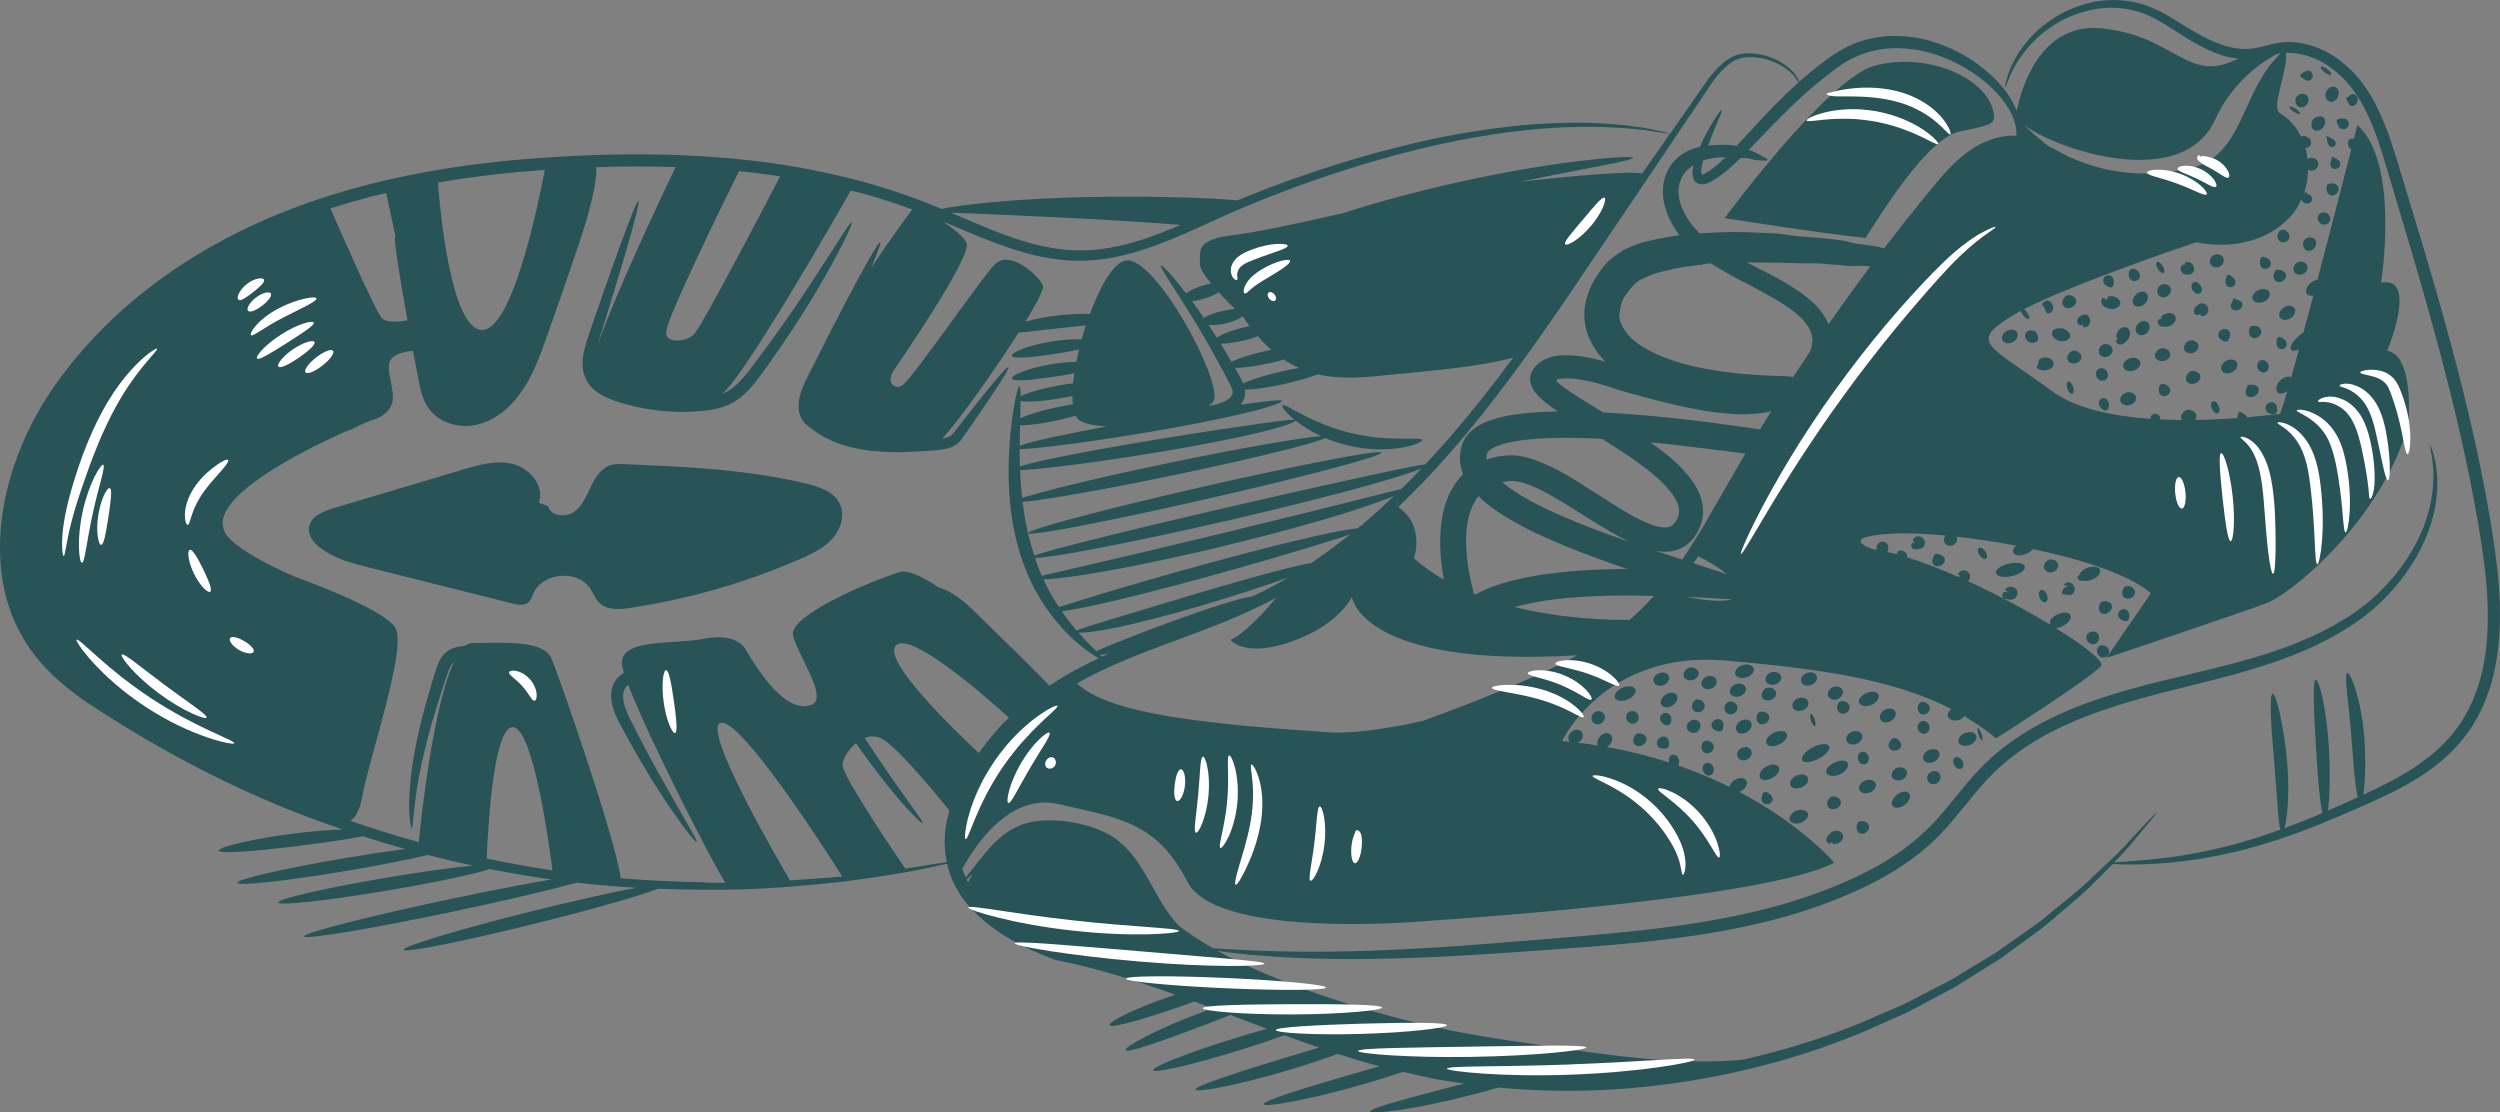 <?xml version="1.0" encoding="UTF-8"?>
<svg xmlns="http://www.w3.org/2000/svg" id="Ebene_2" viewBox="0 0 398.66 177.38">
  <rect x="0" y="0" width="398.66" height="177.38" fill="#808080" stroke="none"/>
  <g id="Lauf-_Sportschuhe">
    <g id="sportschuhe">
      <g id="Laufschuhe">
        <path d="m397.46,85.09c-1.2-7.58-2.84-15.36-4.81-23.24-1.96-7.88-4.15-15.51-6.33-22.83-1.11-3.66-2.2-7.25-3.26-10.77-1.08-3.5-2.07-7.01-3.59-10.29-.76-1.64-1.64-3.21-2.71-4.65-1.06-1.45-2.35-2.71-3.75-3.76-2.8-2.08-6.34-3.25-9.73-2.71-1.68.27-3.08.86-4.44.93-1.38.12-2.76-.08-4.07-.48-2.64-.82-4.98-2.3-7.24-3.67-2.19-1.41-4.59-2.76-7.04-3.24-2.44-.52-4.83-.47-6.96.01-2.12.49-4.01,1.27-5.6,2.22-1.57.98-2.91,2.03-3.93,3.16-2.09,2.21-3.16,4.36-3.7,5.84-.5,1.5-.63,2.32-.58,2.33.09.02.35-.76.96-2.18.65-1.39,1.8-3.4,3.88-5.43,1.02-1.03,2.34-1.99,3.86-2.87,1.54-.85,3.34-1.53,5.34-1.94,2-.4,4.22-.39,6.44.14,2.25.51,4.32,1.71,6.56,3.2,2.24,1.42,4.63,3,7.53,3.95.87.28,1.79.47,2.73.56-.51.18-1.01.37-1.49.58-6.91,2.75-9.35-4.47-20.65-5.44-9.62-.83-12.64,9.81-13.28,13.16-.69-1.77-2.03-3.78-4.03-5.63-2.7-2.5-6.57-4.9-11.43-5.92-2.42-.46-5.09-.59-7.76.02-2.67.52-5.3,1.94-7.48,3.64-1.4,1.04-2.71,2.13-3.96,3.25-.28-.66-.82-1.51-1.81-2.31-1.09-.89-2.67-1.74-4.72-2.09-1.02-.16-2.16-.24-3.37.11-1.22.38-2.24,1.21-3.18,2.16-.47.48-.92,1-1.35,1.56-.43.58-.81,1.15-1.23,1.75-.83,1.19-1.7,2.44-2.61,3.74-.75,1.08-1.53,2.21-2.34,3.37-.07-.05-.45-.15-1.15-.31-.79-.16-1.96-.48-3.53-.7-3.13-.48-7.8-.91-13.81-.68-6.01.24-13.34,1.15-21.67,3.04-8.32,1.92-17.65,4.75-27.62,8.78-.41.16-.83.34-1.24.51-4.03-.4-12.84-.72-23.08-.55-7.03.13-13.39.53-17.98,1.03-2.76.3-4.87.61-6.11.88-.87-.36-1.74-.72-2.62-1.07-3.15-1.24-6.43-2.29-9.77-3.24-3.36-.91-6.8-1.67-10.32-2.31-14.08-2.48-29.14-2.55-44.55-1.26-7.71.68-15.55,1.85-23.34,3.78-7.78,1.94-15.53,4.67-22.87,8.48-7.33,3.8-14.09,8.57-19.84,14.24-2.87,2.83-5.49,5.89-7.8,9.13-2.32,3.24-4.26,6.74-5.74,10.38-2.94,7.25-4.22,15.26-2.56,22.79.83,3.75,2.51,7.28,4.81,10.26,2.33,2.98,5.21,5.33,8.14,7.38,11.88,7.91,23.96,14.13,35.83,18.56,1.71.65,3.41,1.25,5.1,1.83-2.09.07-4.68.26-7.47.61-6.88.86-12.34,2.21-12.26,2.75.09.57,5.68.13,12.51-.72,4.41-.55,8.28-1.09,10.45-1.56,2.28.73,4.54,1.4,6.78,2.03-2.75.36-6.02.85-9.52,1.44-9.61,1.62-17.33,3.39-17.24,3.95.09.56,7.96-.31,17.58-1.93,5.09-.86,9.63-1.76,12.77-2.5,2.42.62,4.82,1.19,7.18,1.69-3.23.3-8.2.99-13.78,1.93-9.61,1.62-17.33,3.39-17.24,3.95.09.56,7.96-.31,17.58-1.93,7.44-1.26,13.73-2.6,16.16-3.4,1.8.35,3.58.68,5.33.97,1.52.26,3.01.48,4.49.69-4.24.72-9.84,1.8-15.95,3.09-13.08,2.75-23.6,5.44-23.49,5.99s10.82-1.23,23.91-3.99c8.19-1.72,15.37-3.42,19.57-4.58,3.27.37,6.44.63,9.5.81-3.89.73-9.82,2.05-16.43,3.69-11.55,2.88-20.81,5.65-20.68,6.2s9.61-1.34,21.18-4.22c8.96-2.23,16.51-4.39,19.4-5.51,2.55.1,5.02.15,7.39.16,8.54.09,15.87-.63,21.84-1.25,5.95-.79,10.55-1.51,13.64-2.2,1.37-.29,2.44-.52,3.22-.68.2.87.47,1.72.82,2.54.76,1.74,1.82,3.35,3.12,4.71,2.59,2.73,5.74,4.72,8.99,6.25.82.36,1.63.77,2.46,1.08l1.24.49.31.12.16.06c.08.03.17.07.31.09l.64.14,2.53.55,2.51.63c4.54,1.19,8.97,2.65,13.32,4.2-.29.09-.57.19-.87.29-5.57,1.88-9.84,4.05-9.63,4.57.21.53,4.77-.76,10.29-2.63,1.14-.39,2.22-.77,3.23-1.13.98.36,1.97.72,2.95,1.09-.84.29-1.71.6-2.59.94-6.56,2.48-11.56,5.22-11.33,5.72.23.52,5.56-1.36,12.06-3.81,1.66-.63,3.23-1.24,4.65-1.8,1.95.74,3.9,1.48,5.83,2.2-1.56.43-3.26.93-5.04,1.48-7.4,2.29-13.27,4.59-13.1,5.13.17.54,6.3-.88,13.71-3.17,2.68-.83,5.15-1.66,7.22-2.41,1.85.68,3.7,1.34,5.55,1.97-1.54.45-3.19.94-4.91,1.46-8.26,2.51-14.94,4.68-14.8,5.23.14.54,7.08-.75,15.39-3.27,2.67-.81,5.15-1.64,7.28-2.42,2.22.72,4.44,1.39,6.67,1.98-1.09.31-2.21.62-3.37.96-8.44,2.43-15.26,4.54-15.13,5.09.13.54,7.2-.68,15.69-3.13,2.36-.67,4.56-1.37,6.52-2.03.76.17,1.52.34,2.27.51,1.54.34,3.06.73,4.61.91.98.17,1.96.29,2.94.43-8.41,2.19-15.12,3.92-15.01,4.47.1.54,7.51-.39,16.39-2.71,1.4-.36,2.74-.74,4.02-1.11,9.35.88,18.41.6,26.87-.52,10.96-1.46,20.98-4.19,29.7-7.69,2.19-.85,4.26-1.86,6.31-2.74,1.01-.47,2.05-.86,3-1.39.96-.51,1.91-1.01,2.84-1.51.93-.5,1.85-.99,2.76-1.47.45-.24.9-.48,1.35-.72.43-.27.86-.53,1.28-.8,1.69-1.06,3.33-2.08,4.91-3.07.39-.25.79-.48,1.17-.75.37-.27.74-.54,1.1-.8.73-.53,1.44-1.05,2.14-1.56,1.39-1.04,2.77-1.97,4-2.98,2.42-2.09,4.69-3.91,6.61-5.71,1.45-1.45,2.77-2.76,3.97-3.95.37.04,1.07.07,2.08.09,1.57.03,3.88-.03,6.86-.27,2.97-.28,6.6-.8,10.73-1.79,4.13-1,8.75-2.49,13.69-4.51,2.47-1,5.03-2.11,7.68-3.29,2.66-1.19,5.42-2.53,8.1-4.26,2.66-1.74,5.28-3.91,7.31-6.73,1.06-1.37,1.87-2.94,2.63-4.54.67-1.64,1.29-3.33,1.66-5.1,1.63-7.09.98-14.7-.22-22.26Zm-44.23-66.01c2.49-5.44,6.64-8.78,9.88-10.48.14-.03.28-.06.42-.08.06,0,.12,0,.18-.02-6.52,6.15-5.79,16.42-14.6,18.37-7.8,1.73-14.03.41-18.6-1.63.02,0,.03.02.04.03-.23-.1-.47-.2-.7-.29-.29-.15-.57-.3-.86-.46-.78-.42-1.57-.85-2.39-1.26-1.51-1.18-2.96-2.47-3.94-3.39,5.41,4.1,25.34,10.67,30.57-.78Zm-61.11-7.67c1.1-.8,2.11-1.56,3.24-2.08,1.11-.56,2.27-.99,3.46-1.24,2.36-.57,4.75-.49,6.97-.12,4.46.83,8.18,2.93,10.82,5.14,2.66,2.22,4.21,4.67,4.7,6.49.25.86.24,1.55.23,2.06-.71-.04-1.42-.01-2.12.1-1.74.32-3.43.98-4.92,1.97-3,1.97-5.18,4.77-7.37,7.43-2.24,2.73-4.48,5.56-6.7,8.46-.48-.18-.97-.28-1.46-.37-1.3-.23-2.62-.24-3.9-.62-.83-.25-1.67-.34-2.52-.45-2.68-.34-5.39-.36-8.08-.8-1.01-.17-2.04-.19-3.06-.24l-3.05-.12c-2.42-.08-4.85.04-7.3.2-.69-.68-1.34-1.41-1.89-2.25-.66-1.03-1.23-2.19-1.42-3.46-.22-1.26-.03-2.63.74-3.73.32-.45.85-.97,1.57-1.43-.04.19-.09.39-.12.59-.04.24-.07.46-.05.82.03.34.09.74.31,1.03.39.66,1.34.71,2.02.45l.24-.09.17-.09.35-.19c.23-.13.48-.25.69-.4.87-.57,1.7-1.23,2.49-1.96.47-.42.94-.87,1.41-1.32.2,0,.41.03.6.02.24-.02.5-.02.76.06.9.33,1.69.29,2.51.33.43.02.63-.09.16-.37-.84-.52-1.75-.98-2.74-1.34.69-.7,1.38-1.42,2.09-2.16,3.27-3.4,6.87-7.1,11.17-10.3Zm-18.03,84.04l2.1.12c-1.71.54-4.96.07-7.35-.41,1.75.07,3.5.19,5.26.29Zm-4.04-5.63c.26-.37.51-.75.77-1.13,1.04.53,3.07,1.64,4.59,2.88l-.52-.17-4.84-1.58Zm1.9-6.45c-1.2,2.03-2.43,4-3.7,5.86l-2.6-.85c-.52-.17-1.03-.35-1.55-.52.54.09,1.1.14,1.7.12.4-.02.82-.1,1.23-.18.42-.15.85-.25,1.23-.48.39-.22.78-.45,1.08-.76.16-.15.32-.29.47-.45l.37-.48c.26-.33.45-.66.61-.99l.25-.5.21-.56c.28-.83.38-1.75.3-2.62-.08-.87-.32-1.68-.63-2.39-.64-1.44-1.52-2.56-2.43-3.57-1.65-1.77-3.47-3.17-5.33-4.45.75.07,1.5.12,2.25.21,4.31.47,8.61,1.01,12.92,1.56-2.23,3.78-4.33,7.51-6.4,11.06Zm-108.07-3.41c1.31-.14,3.14-.43,5.41-.79,4.54-.75,10.77-1.93,17.63-3.35,12.56-2.61,22.85-5.14,24.41-5.97.34.15.68.29,1.05.41.75.29,1.55.51,2.38.73.83.18,1.65.36,2.45.46.79.13,1.57.15,2.31.2,1.48.03,2.8-.06,3.9-.25.55-.07,1.04-.21,1.46-.32.43-.1.79-.23,1.07-.35.58-.24.88-.43.84-.57-.03-.14-.39-.21-.99-.21-.3,0-.66,0-1.09,0-.42,0-.9.03-1.42,0-1.05,0-2.29-.06-3.66-.18-.68-.09-1.4-.15-2.13-.3-.74-.11-1.49-.29-2.26-.46-.76-.21-1.51-.4-2.21-.64-.72-.21-1.38-.49-2.02-.73-1.27-.52-2.4-1.04-3.32-1.54-.48-.23-.88-.47-1.26-.67-.38-.2-.7-.37-.96-.51-.54-.27-.88-.38-.98-.27-.09.11.08.42.48.9.2.24.46.52.79.81.2.18.42.37.65.57-.29-.02-.82.03-1.59.12-1.15.13-2.8.35-4.84.64-4.08.58-9.71,1.43-15.92,2.46-6.21,1.03-11.82,2.04-15.87,2.88-2.56.53-4.49.99-5.55,1.34-.03-.96-.04-1.87-.04-2.75,1,0,2.95-.18,5.61-.5,3.89-.47,9.24-1.24,15.13-2.24,5.89-1,11.2-2.05,15.02-2.96,3.82-.9,6.14-1.71,6.07-1.98-.07-.28-2.46.03-6.34.56-.08.01-.16.02-.24.03.44-.55.73-1.31.7-2.04,0-.13-.02-.25-.04-.37,1.32.02,3.73-.31,6.44-.92,2.08-.47,3.92-1.01,5.2-1.5,1.85.43,3.8.56,5.74.51,1.96-.04,3.85-.25,5.63-.43,1.79-.17,3.52-.34,5.16-.5,3.29-.32,6.27-.66,8.76-1.06,2.5-.39,4.5-.82,5.87-1.19-3.48,4.69-7.24,9.49-11.47,14.24-.83.93-1.69,1.86-2.56,2.79-.42.04-1.14.16-2.12.35-1.62.31-3.95.8-6.82,1.42-5.75,1.24-13.68,3.01-22.43,5.04-8.75,2.02-16.65,3.92-22.36,5.35-4.36,1.11-7.43,1.92-8.62,2.37-.35-1.06-.67-2.16-.95-3.29-.36-1.58-.65-3.14-.84-4.66-.03-.22-.05-.43-.07-.65.24,0,.52-.01.82-.04Zm-.89-.58c-.12-1.08-.21-2.13-.26-3.15-.02-.44-.04-.86-.05-1.28,1.1-.01,3.1-.19,5.76-.5,4.1-.47,9.75-1.26,15.97-2.29,6.22-1.03,11.82-2.11,15.86-3.06,2.02-.47,3.64-.92,4.74-1.29.92-.32,1.48-.58,1.62-.73.1.08.19.16.29.23.88.68,2.01,1.38,3.33,2.04.15.07.32.14.47.21-2.83.14-12.64,1.84-24.24,4.25-6.86,1.42-13.04,2.83-17.5,3.94-2.23.55-4.03,1.06-5.23,1.42-.28.08-.53.15-.75.21Zm5.71-12.37c1.02-.23,1.99-.47,2.85-.73.17.34.38.6.64.77.88.56,2.44.86,4.33.95-3.27.6-6.19,1.18-8.55,1.69-2.53.55-4.39,1.03-5.36,1.38,0-.84.01-1.66.03-2.4,0-.3.01-.57.02-.85,1.25.04,3.51-.25,6.05-.81Zm-6.02-.31c.03-1.07.06-1.99.07-2.75,1.02.22,3.63.05,6.64-.49.56-.1,1.11-.21,1.63-.32,0,.48.02.92.07,1.33-.87.13-1.82.31-2.83.53-2.36.52-4.4,1.15-5.58,1.69Zm30.08-14.88c.71.07,1.65,0,2.65-.23,1.01-.23,1.89-.59,2.49-.97.1-.06.18-.13.26-.19.16.24.3.47.48.72.19.28.4.57.62.86-.39.08-.8.16-1.22.27-1.79.45-3.29,1.05-4.01,1.56-.44-.7-.88-1.38-1.31-2.02.01,0,.03,0,.04,0Zm-.23-1.43c-.23.11-.4.21-.55.32-.29-.42-.58-.85-.85-1.24-.36-.51-.71-.99-1.05-1.44.07,0,.14-.02.19-.02.19-.02.4-.06.61-.1.43-.08.88-.2,1.36-.36.84-.27,1.56-.6,2.11-.94.79.86,1.67,1.76,2.61,2.65-.58.05-1.27.16-2,.33-.97.22-1.82.51-2.42.79Zm6,3.87c.75-.19,1.44-.41,2.06-.63.23.26.46.52.7.78.44.46.91.92,1.42,1.36-.24.05-.48.1-.72.15-2.46.56-4.56,1.23-5.62,1.77-.58-1.01-1.15-1.96-1.72-2.89.92.03,2.33-.16,3.89-.55Zm3.91,3.66c.81-.18,1.56-.39,2.27-.6.11.08.22.16.34.23.65.42,1.36.79,2.1,1.13-.83.14-1.72.31-2.65.52-2.75.62-5.09,1.36-6.26,1.95-.08-.18-.15-.36-.23-.51-.37-.69-.72-1.33-1.08-1.97,1.25,0,3.27-.25,5.52-.76Zm-28.59,29.73c5.79-1.08,13.76-2.75,22.51-4.77,8.76-2.03,16.65-4.02,22.32-5.63,2.84-.8,5.12-1.51,6.68-2.05.53-.19.97-.36,1.32-.5-1.05,1.11-2.13,2.2-3.24,3.29-.36.08-.81.18-1.34.32-1.51.36-3.68.92-6.37,1.6-5.38,1.35-12.82,3.18-21.05,5.18-8.23,1.99-15.69,3.75-21.09,5-2.7.63-4.89,1.13-6.4,1.48-.4.09-.76.17-1.06.25-.28-.64-.55-1.31-.8-1.99-.1-.27-.19-.56-.28-.84,1.31-.06,4.44-.51,8.8-1.33Zm-6.53,4.7c1.56-.13,3.8-.4,6.56-.85,5.5-.9,13.04-2.44,21.29-4.43,8.25-2,15.67-4.06,20.97-5.77,2.62-.85,4.72-1.62,6.16-2.21-1.45,1.38-2.93,2.75-4.49,4.08-.43.36-.86.72-1.3,1.08-1.2.1-3.54.51-6.67,1.22-4.59,1.02-10.88,2.63-17.78,4.52-6.91,1.89-13.13,3.72-17.62,5.08-2.24.69-4.05,1.25-5.3,1.65-.1.04-.19.06-.28.09-.61-.92-1.21-1.9-1.77-2.98-.24-.46-.47-.95-.69-1.44.27,0,.57-.02.91-.04Zm7.49,4.11c4.6-1.01,10.88-2.61,17.79-4.51,6.91-1.9,13.13-3.72,17.61-5.1,2.11-.66,3.84-1.2,5.07-1.62-1.97,1.57-4.01,3.09-6.15,4.53-1,.19-2.31.48-3.89.87-3.64.9-8.61,2.31-14.07,3.92-5.45,1.64-10.39,3.13-13.96,4.2-2.9.9-4.89,1.47-5.51,1.81-.16-.19-.32-.36-.48-.56-.62-.75-1.27-1.6-1.91-2.52,1.32-.17,3.19-.52,5.48-1.03Zm2.76,3.7c3.69-.73,8.71-2.03,14.18-3.64,5.35-1.58,10.14-3.17,13.65-4.41-.73.43-1.46.85-2.21,1.25-1.13.61-2.3,1.19-3.48,1.75-1.59.14-6.7,1.75-12.7,3.94-3.56,1.29-6.75,2.53-9.05,3.46-1.15.46-2.07.84-2.7,1.14-.16.07-.31.14-.43.2-.05-.05-.08-.08-.13-.13-.7-.68-1.65-1.63-2.71-2.83.88.03,2.86-.18,5.58-.73Zm-.79,4.07c-.36.16-.72.33-1.09.5-.08-.09-.18-.2-.29-.31.02,0,.04,0,.06,0,.36-.03.81-.1,1.32-.19Zm9.74-1.74c3.03-1.12,6.04-2.24,9-3.43,2.74-1.15,5.43-2.37,8.01-3.74-1.93,2.28-5.2,5.87-7.34,6.71,0,0,2.23,2.93,9.77.28,7.53-2.65,9.63-7.12,9.63-7.12,0,0,1.38,11.36,35.94,9.3-1.05.58-2.1,1.12-3.14,1.63-4.29,2.1-8.33,3.74-11.87,5.17-3.54,1.42-6.63,2.57-9.15,3.5-.16.06-.3.11-.45.16-6.36,1.44-11.66,1.99-14.4,1.86-20.14-1.32-35.65-2.92-40.79-7.84,4.73-2.68,9.8-4.63,14.8-6.49Zm62.91-15.49c3.33,1.37,6.68,2.58,10.05,3.73-2.7.02-5.4.1-8.12.3-3.16.24-6.34.64-9.52,1.39-1.59.35-3.18.87-4.76,1.5-.4.15-.79.37-1.18.55l-.59.29-.09.04c-.06-.02-.12-.05-.18-.07l-.34-1.41c-.17-.62-.26-1.24-.38-1.86-.13-.62-.23-1.24-.3-1.86-.33-2.47-.37-4.98.2-7.2.32-1.26.84-2.39,1.54-3.29.9.92,1.88,1.64,2.85,2.34,3.48,2.36,7.14,4.02,10.81,5.54Zm-9.9-10.12c.32-.06.64-.12.98-.15.21-.03.4-.05.55-.03.17,0,.32-.01.51.03.36.03.74.12,1.13.21.79.23,1.61.53,2.43.92,1.65.76,3.29,1.74,4.93,2.77,2.19,1.38,4.42,2.8,6.77,4.17.96.54,1.92,1.09,2.95,1.59-3.78-1.31-7.52-2.69-11.13-4.28-2.88-1.29-5.73-2.7-8.13-4.45-.35-.25-.68-.52-.99-.79Zm2.01,19.92c2.18-.6,4.46-1,6.78-1.28,4.87-.55,9.86-.65,14.84-.5.19,0,.38,0,.57.01-.8.89-1.61,1.74-2.46,2.54-.47.44-.95.87-1.44,1.28-3.1.03-10.54-.13-18.29-2.04Zm21.85-13.13c-2.22-.79-4.49-2.2-6.71-3.62-1.75-1.11-3.5-2.23-5.24-3.33-1.2-.76-2.45-1.48-3.77-2.13-1.32-.65-2.71-1.25-4.3-1.66-.76-.21-1.62-.33-2.51-.33-.44,0-.81.06-1.21.1-.4.05-.79.06-1.19.19-.48.09-.95.23-1.41.4-.02-.18,0-.36-.01-.54l.08-.33.03-.16s.02-.04.03-.06c.04-.16.36-.46.85-.74.49-.27,1.13-.51,1.81-.7,1.36-.38,2.89-.59,4.42-.73,3.09-.27,6.28-.25,9.46-.13.59.02,1.18.07,1.77.1,1.24.77,2.47,1.54,3.67,2.34,2.18,1.47,4.31,3.01,6.05,4.75.86.87,1.63,1.8,2.09,2.72.47.94.57,1.76.33,2.51-.06.19-.16.39-.28.6-.1.23-.24.36-.35.53-.26.27-.48.48-.81.55-.61.24-1.72.06-2.8-.32Zm-7.73-17.9c-1.29-.78-2.57-1.56-3.82-2.35-.95-.6-1.89-1.22-2.73-1.85-.21-.16-.41-.32-.6-.48l-.15-.13-.05-.04c-.06-.06-.12-.13-.12-.22.01-.09.08-.15.15-.19.04-.02.08-.04.12-.05.02,0,.04-.01.06-.01.04,0,.17-.04.27-.05.84-.13,1.88-.06,2.91.08,1.04.15,2.1.38,3.15.67.53.14,1.05.3,1.58.46l.78.26.83.3,2.18.61,2.12.58c1.41.39,2.85.74,4.28,1.09,2.88.66,5.81,1.25,8.86,1.5,2.24.2,4.59.17,6.96-.36-.11.18-.22.35-.33.53-.5.79-.97,1.57-1.45,2.36-.74-.12-1.49-.24-2.23-.34-7.54-1.06-15.1-1.98-22.76-2.36Zm30.27-5.65c-.47-.1-.93-.13-1.4-.14-4.6-.1-9.19-.46-13.57-1.37-1.89-.39-3.72-.92-5.44-1.58-2.65-1-5.18-2.45-6.38-4.3-.65-.95-1.07-1.92-.87-2.97.16-.82.27-1.81.92-2.66.23-.31.47-.62.72-.94.12-.16.27-.31.39-.47l.2-.23.16-.14c.35-.42,1.06-.82,1.79-1.12.54-.18,1.03-.46,1.62-.63.97-.32,2.05-.48,3.1-.75,1.16-.28,2.38-.32,3.59-.59.15-.03.32.09.46.03.3-.13.62-.19.93-.22.23-.02.46-.02.69-.03.02.01.03.02.05.03,2.79,1.81,5.74,3.18,8.52,4.71,2.19,1.21,4.36,2.48,5.92,4.07.79.79,1.33,1.66,1.57,2.55.19.83.11,1.71-.22,2.62-.93,1.39-1.85,2.77-2.75,4.15Zm2.67-12.32c-1.26-1.08-2.59-1.92-3.92-2.73-.87-.52-1.76-1.01-2.65-1.45-1.17-.58-2.31-1.18-3.45-1.77,1.68.01,3.37.04,5.07.04,1.12,0,2.23.08,3.35.1,1.55.03,3.12-.07,4.66.15.25.04.51.06.76.05.37,0,.72.05,1.08.1.39.06.79.09,1.18.11,1.09.04,2.21-.08,3.59.06-1.41,1.89-2.82,3.8-4.22,5.75-.84,1.17-1.65,2.33-2.46,3.5-.68-1.66-1.82-2.91-2.99-3.91Zm-17.3-20.73c.04-.37.11-.75.2-1.13.03-.12.07-.24.1-.36,1.03-.35,2.27-.52,3.57-.53-.06.05-.11.11-.17.17-.73.72-1.48,1.35-2.22,1.89-.18.15-.37.24-.55.35-.16.09-.41.27-.49.29-.17.08-.29.09-.39-.02-.04-.06-.05-.11-.06-.2,0-.08,0-.29.01-.47Zm-1.83-8.61c.88-1.32,1.73-2.59,2.54-3.79.81-1.22,1.53-2.34,2.43-3.26.87-.91,1.81-1.7,2.82-2.04,1.02-.33,2.11-.3,3.07-.18,1.94.27,3.49,1.02,4.56,1.81,1.01.74,1.58,1.54,1.89,2.15-2.67,2.4-5.04,4.9-7.19,7.24-.93,1.01-1.82,1.98-2.7,2.91-.15-.03-.3-.07-.46-.1-1.25-.2-2.56-.11-3.84-.02-.07,0-.15.02-.22.03.39-1.05.77-1.97,1.09-2.74.77-1.83,1.21-2.86,1.08-2.93-.12-.07-.79.83-1.8,2.58-.5.88-1.08,1.97-1.67,3.29,0,0,0,0,0,0-.95.21-1.89.56-2.75,1.13-1.32.84-2.4,2.24-2.83,3.79-.45,1.45-.38,2.96-.06,4.34.33,1.38.92,2.66,1.65,3.8.23.36.5.69.75,1.03-1.97.27-3.96.66-6.03,1.19-.59.17-1.16.44-1.76.65-.41.16-.81.37-1.2.58-.39.26-.78.53-1.19.77-.4.29-.79.62-1.16.95-.29.31-.58.62-.85.95-.53.67-1.03,1.38-1.46,2.17-.66,1.16-1.17,2.48-1.42,3.91-.32,1.93.01,4.06.9,5.78.62,1.24,1.42,2.28,2.29,3.21-1.18-.33-2.39-.61-3.65-.81-1.28-.18-2.59-.31-4.09-.1-.2.03-.34.06-.61.12-.28.05-.53.16-.79.25-.51.18-.98.45-1.39.77-.81.64-1.4,1.52-1.42,2.52-.01.98.51,1.89,1.26,2.69.2.19.39.39.59.57l.42.36c.26.21.52.41.77.6.47.34.93.66,1.4.98-1.44.02-2.88.08-4.34.2-2.37.23-4.74.49-7.29,1.54-.64.28-1.3.64-1.94,1.15-.64.5-1.3,1.27-1.66,2.23-.59,1.59-.51,3.38.08,4.84,0,.02.01.03.02.04-1,1-1.74,2.21-2.32,3.42-.27.74-.6,1.49-.74,2.24l-.27,1.13-.15,1.12c-.27,2.25-.22,4.47.07,6.6.07.79.21,1.55.35,2.32-1.71-.98-3.33-2.11-4.78-3.42,0,0,1.85-5.2-2.51-8.17,2.9-2.76,5.6-5.61,8.12-8.47,7.29-8.31,13.19-16.74,18.49-24.44,5.23-7.75,9.96-14.75,14.12-20.91,2.07-3.08,3.99-5.95,5.77-8.59Zm-74.51,14.46s-.06.03-.09.04c-.08,0-.17-.02-.25-.02.12,0,.23-.01.35-.02Zm-42.85,1.01c6.36.25,25.61,1.04,36.14,1.94-1.69.72-3.4,1.41-5.16,2.02-2.72.93-5.57,1.68-8.51,1.93-2.94.29-5.95,0-8.94-.71-4.67-1.09-9.2-3.15-13.94-5.17.14,0,.27,0,.42,0Zm2.03,4.83c-.41-.95-2.07-2.28-3.78-3.45,4.94,2.07,9.77,4.28,14.88,5.45,3.13.72,6.36,1.02,9.48.69,3.12-.28,6.08-1.1,8.88-2.07,5.59-1.99,10.56-4.63,15.49-6.63,9.86-4.09,19.1-6.99,27.33-9.01,8.24-1.99,15.5-3.01,21.45-3.36,5.96-.35,10.59-.05,13.72.29,1.56.16,2.74.41,3.54.5.68.1,1.07.14,1.18.12-1.13,1.63-2.31,3.33-3.55,5.11-.29.42-.59.84-.88,1.27-2.07-.44-11.18.38-19.42,1.3,3.36-.69,6.42-1.3,9-1.79,2.77-.53,5.02-.97,6.57-1.3,1.55-.33,2.4-.58,2.38-.72-.02-.14-.9-.16-2.49-.07-1.59.08-3.88.31-6.69.66-2.82.35-6.16.86-9.86,1.52-1.85.35-3.79.7-5.78,1.13-2,.41-4.07.88-6.18,1.37-2.11.51-4.16,1.02-6.13,1.55-1.98.51-3.87,1.07-5.67,1.59-1.3.39-2.53.77-3.73,1.15-6.66,1.5-13.69,3.02-16.95,3.39-6.51.74-5.49,2.6-5.58,4.65-.03.64.67,1.76,1.78,3.11-.47.08-.99.21-1.52.38-.47.15-.91.33-1.31.51-.2.09-.38.18-.55.28-.2.11-.22.15-.34.22-.12.06-.2.12-.27.17-2.3-2.99-3.87-4.6-4.03-4.47-.24.19,1.8,3.1,4.81,7.96,1.5,2.44,3.23,5.36,5,8.69.43.83.88,1.68,1.33,2.55.41.84.41,1.28.02,1.78-.66.79-2.06,1.19-3.56,1.5.44-.32.74-.66.87-1,1.21-3.26-9.4-23.16-14.14-22.23-1.87.37-3.99,4.05-5.64,8.51-1.42-.04-3.09,0-4.88.21-2.06.22-3.91.6-5.4,1.01,1.82-2.98,3-5.25,2.8-5.73-.65-1.53-5.23-5.88-7.72-3.35-2.18,2.22-12.43,17.25-14.6,19.16-.98.93-3.16-.19-1.21-2.7,0,0,12.28-17.77,11.35-19.91Zm-29.72-10.65c-2.38,4.56-12.37,23.62-13.35,24.6-.93,2.05-5.58,2.23-4.74-.09-.08-1.72,9.24-20.74,11.51-25.33,2.22.22,4.41.5,6.59.82Zm-41.36-.72c1.28-.11,2.54-.19,3.81-.28-.94,5.02-5.13,25.67-10.03,25.51-4.95-.17-6.68-19.23-7.01-23.51,4.42-.76,8.84-1.32,13.23-1.72Zm-23.02,3.76c.51-.13,1.03-.24,1.54-.37l1.49,6.92s-.03-.03-.04-.02c-.28.06.38,4.54,1.65,11.74.1.54.2,1.1.3,1.66-1.39.26-3.39.45-4.15-.43-1.08-1.25-6.9-14.57-8.14-17.41,2.43-.78,4.88-1.48,7.33-2.1Zm23.66,106.93c-2-.35-4.03-.75-6.09-1.18.16-4.14,1.03-21.25,4.22-20.94,3.28.32,5.81,19.19,6.27,22.83-1.45-.22-2.92-.45-4.41-.72Zm28.65,2.61c-4.17-.07-8.64-.25-13.36-.64-.88-6.43-9.89-32.44-11.09-35.11-1.26-2.79-7.12-2.51-12.7-2.37-.35,0-.69.15-1.02.4-.29.03-.58.07-.89.12-.68.12-1.46.35-2.12.89-.66.54-1.04,1.23-1.3,1.84-.26.63-.41,1.19-.59,1.74-.17.55-.34,1.1-.5,1.64-1.32,4.34-2.28,8.33-2.85,11.73-.28,1.7-.46,3.25-.57,4.62-.1,1.37-.12,2.55-.1,3.51.05,1.93.27,2.99.39,2.98.32,0,.2-4.24,1.7-10.84.73-3.3,1.82-7.18,3.23-11.44.18-.53.35-1.07.53-1.62.19-.55.36-1.11.56-1.57.21-.48.43-.81.72-1.05-3.28,7.03-5.18,24.44-5.61,28.76-3.58-.98-7.22-2.11-10.91-3.39.68-.38,1.47-1.46,1.98-4.24,1.02-5.67,7.07-23.35,5.21-26.51-1.86-3.16-15.81-8.09-15.81-8.09,0,0-11.07-4.56-11.63-7.81-1.52-5.18,12.2-12.15,19.36-15.39.33-.12.67-.25,1-.37.47-.19.96-.41,1.43-.7,1.09-.47,1.75-.73,1.75-.73,0,0,2.7-.58,3.35-2.72s-1.21-5.49-.19-6.98c.67-.98,2.42-1.31,3.54-1.43.37,1.94.72,3.95,1.2,6.17.3,1.23.81,2.62,1.88,3.72,1.05,1.08,2.47,1.75,3.94,2,1.47.26,3.07.07,4.47-.49,1.42-.55,2.68-1.42,3.77-2.46,2.18-2.1,3.53-4.69,4.57-7.17,1.02-2.5,1.8-4.89,2.62-7.17,1.6-4.56,3.02-8.68,4.18-12.15,1.16-3.48,1.93-6.38,2.29-8.41.35-1.91.38-3.03.28-3.17.01-.05.02-.09.03-.13,4.27-.15,8.49-.15,12.65-.02-2.05,4.27-9.59,20.17-12.49,28.49.11-.39.22-.77.35-1.16.37-1.18.72-2.32,1.07-3.43.68-2.21,1.31-4.28,1.88-6.16,2.27-7.54,3.54-12.25,3.27-12.34-.27-.09-2.02,4.46-4.65,11.89-.65,1.86-1.36,3.9-2.12,6.08-.38,1.1-.76,2.23-1.16,3.4-.4,1.17-.83,2.44-.96,3.9-.16,1.42.19,3.22,1.39,4.44,1.16,1.21,2.64,1.8,4.02,2.26,2.78.9,5.77,1.49,8.86,1.63,1.55.08,3.08.04,4.58-.09,1.5-.13,3.07-.39,4.52-1.06,1.47-.68,2.63-1.75,3.56-2.83.95-1.09,1.7-2.2,2.47-3.25,3.06-4.25,5.61-8.21,7.64-11.6,4.06-6.79,6.09-11.25,5.86-11.37-.27-.15-2.74,4.06-7.08,10.6-2.17,3.27-4.83,7.11-7.94,11.26-1.57,2.06-3.1,4.36-5.35,5.38-.09.04-.19.07-.29.11,3.63-2.91,18.24-28.43,20.51-32.41.52.13,1.05.24,1.57.38,2.81.78,5.55,1.65,8.22,2.63-1.1,1.48-3.68,5.02-6.53,9.28,1.05-2.48,1.57-3.92,1.41-4-.25-.12-2.2,3.27-5.14,8.85-1.47,2.79-3.19,6.13-5.07,9.86-.47.93-.95,1.89-1.44,2.86-.5.99-1.01,2.1-1.25,3.38-.12.64-.17,1.35-.01,2.09.14.74.58,1.54,1.18,2.02.95.82,2,1.56,3.15,2.14,2.3,1.16,4.74,1.74,7.06,2,2.33.27,4.57.27,6.68.17,1.05-.05,2.08-.11,3.07-.19.97-.08,2.03-.13,3.07-.53.52-.2,1.04-.52,1.44-.97.21-.25.32-.42.45-.6.13-.18.25-.36.37-.53.49-.71.96-1.38,1.42-2.03,3.59-5.19,5.7-8.48,5.48-8.65-.23-.17-2.75,2.82-6.64,7.79-.48.62-.99,1.27-1.52,1.95-.13.17-.26.34-.4.52-.13.17-.28.37-.36.45-.21.21-.48.37-.83.49-.25.09-.53.14-.83.19,2.32-2.35,8.21-10.61,12.19-16.89,1.67-.14,4.05-.44,6.71-.73,1.45-.16,2.81-.3,4.03-.43-.24.73-.46,1.47-.67,2.22-1.23-.04-2.82.05-4.55.31-3.8.58-6.71,1.78-6.57,2.32.14.55,3.19.26,6.88-.3,1.42-.22,2.73-.45,3.81-.68-.16.66-.3,1.32-.43,1.96-1.07.02-2.34.11-3.69.32-3.8.58-6.71,1.78-6.57,2.32.14.55,3.19.26,6.88-.3,1.1-.17,2.15-.35,3.06-.52-.08.54-.15,1.08-.2,1.59-.66.09-1.37.19-2.09.32-2.87.51-5.29,1.2-6.27,1.75,0-1.01-.05-1.58-.18-1.59-.14-.02-.35.64-.61,1.84-.25,1.2-.55,2.95-.77,5.14-.23,2.18-.41,4.8-.35,7.73.03,1.46.12,3,.3,4.59.17,1.59.46,3.23.84,4.89.41,1.65.87,3.26,1.48,4.76.58,1.5,1.25,2.91,1.99,4.2,1.47,2.58,3.16,4.66,4.72,6.25,1.57,1.59,3,2.68,4.04,3.36.42.27.75.46,1.03.6-2.56,1.19-5.08,2.52-7.5,4.12-.13.08-.25.17-.38.26-.36-.37-.98-1-1.8-1.82-1.43-1.5-3.51-3.51-6.04-5.97-1.33-1.3-2.79-2.73-4.35-4.27-.8-.77-1.68-1.56-2.71-2.26-.83-.57-1.79-1.07-2.85-1.39-2.61-1.75-4.85-2.79-6.14-2.4-5.02,1.53-17.58,6.98-17.02,9.98.56,3,5.72,10.05,3,11.16-2.72,1.12-6.28-1.47-10.67-9,0,0-1.4-2.51-6.35-1.53s-13.53-.14-13.26,4.05c.02.32.14.8.32,1.39-.15.09-.29.19-.44.3-.67.5-1.22,1.28-1.43,2.09-.23.81-.2,1.61-.07,2.32.26,1.42.85,2.62,1.43,3.7.57,1.06,1.13,2.09,1.68,3.07,1.11,1.97,2.18,3.78,3.19,5.41,4.05,6.52,7.02,10.24,7.24,10.09.25-.17-2.29-4.16-5.99-10.82-.92-1.67-1.92-3.5-2.95-5.48-.51-1-1.03-2.03-1.58-3.09-.53-1.04-.99-2.11-1.16-3.18-.16-1.05.05-1.93.76-2.48,3.16,8.25,12.93,27.43,15.49,31.57-1.07,0-2.16-.01-3.27-.04Zm21.74-.9c-2.47.21-5.19.43-8.12.6-2.19-3.73-14.23-24.5-11-25.13,3.3-.65,17.31,21.28,19.35,24.5-.08,0-.15.02-.23.03Zm16.57-5.08c.02.92.13,1.85.32,2.76-.79.12-1.86.29-3.24.5-.97.18-2.11.36-3.38.54-1.24-1.82-9.78-14.37-10-16.41-.09-.83.79-2.49,2.12-3.59.92,1.3,1.81,2.52,2.65,3.64,2.25,2.99,4.18,5.33,5.6,6.87,1.41,1.55,2.3,2.31,2.39,2.22.12-.1-.57-1.04-1.78-2.73-1.22-1.68-2.96-4.13-5.04-7.21-.76-1.13-1.57-2.34-2.42-3.63,1.04-.4,2.21-.36,3.37.52,3.11,2.36,8.91,9.52,10.15,11.06-.51,1.75-.8,3.58-.76,5.46Zm-7.78-31.8c2.36-2.36,14.77,8.58,18.01,11.53-.41.39-.82.78-1.22,1.19-1.27,1.4-2.47,2.88-3.58,4.44-3.34-3.1-15.58-14.8-13.22-17.15Zm11.49,37.79c-.08-.14-.15-.28-.23-.43.12-.1.23-.21.37-.34.2-.19.43-.42.67-.67-.34.55-.61,1.04-.82,1.44Zm241.47-33.8c-.34,1.67-.9,3.25-1.51,4.78-.69,1.49-1.42,2.95-2.39,4.22-1.83,2.62-4.25,4.67-6.78,6.37-2.54,1.69-5.21,3.03-7.82,4.24-.16.07-.31.14-.47.22.08-.49.14-1.11.19-1.84.13-1.89.18-4.5-.05-7.41-.23-2.91-.77-5.51-1.33-7.34-.56-1.83-1.1-2.9-1.36-2.84-.58.15.21,4.71.65,10.34.22,2.82.4,5.41.64,7.29.12.93.25,1.68.38,2.2-1.63.75-3.22,1.46-4.77,2.13.28-1.87.4-5.57.17-9.86-.36-6.17-1.55-11.07-2.1-10.99-.57.08-.3,5.03.05,11.11.25,4.52.6,8.42,1,10.12-.2.08-.41.18-.6.26-1.88.81-3.69,1.51-5.45,2.16.16-.56.31-1.42.43-2.53.21-2.03.26-4.85,0-7.94-.26-3.09-.73-5.84-1.17-7.82-.44-1.97-.86-3.17-1.14-3.14-.28.04-.37,1.3-.3,3.32.07,2.02.31,4.77.56,7.8.23,3.03.44,5.77.6,7.76.1,1.28.21,2.25.35,2.79-2.56.93-5.01,1.71-7.3,2.33-4.05,1.08-7.61,1.71-10.54,2.11-2.93.36-5.23.55-6.78.65-.87.05-1.5.1-1.9.15.27-.27.54-.54.8-.8,1.4-1.45,2.44-2.81,3.35-3.85.88-1.06,1.55-1.87,2-2.41.44-.55.65-.84.63-.87s-.29.23-.79.73c-.48.51-1.2,1.27-2.15,2.27-.95.99-2.04,2.3-3.48,3.7-1.46,1.38-3.14,2.96-5.04,4.75-1.94,1.73-4.24,3.5-6.67,5.53-1.24.98-2.63,1.88-4.02,2.89-.7.5-1.42,1-2.14,1.51-.36.26-.73.52-1.1.78-.38.25-.78.48-1.17.72-1.58.96-3.21,1.95-4.9,2.97-.42.26-.85.51-1.27.77-.44.23-.89.46-1.34.7-.9.47-1.82.94-2.75,1.42-.93.48-1.87.97-2.83,1.46-.94.52-1.98.88-2.98,1.34-2.04.85-4.09,1.83-6.26,2.65-5.21,2.03-10.88,3.77-16.92,5.15-.66.07-1.35.14-2.07.17-2.68.21-5.75.16-9.13.02-6.78-.32-14.79-1.5-23.72-2.86-4.5-.62-9.11-1.35-13.88-2.41-4.77-1.04-9.66-2.33-14.6-3.88-4.94-1.55-9.69-3.29-14.14-5.25-2.22-.97-4.37-2.01-6.41-3.13.21.03.43.07.67.1.76.12,1.69.23,2.81.35,1.11.13,2.39.25,3.84.36,2.89.23,6.44.42,10.57.48,4.12.07,8.82.01,14.01-.19,5.19-.19,10.86-.54,16.94-.97,6.07-.44,12.57-.85,19.41-1.57,6.83-.73,14.02-1.76,21.3-3.72,3.63-.99,7.28-2.21,10.87-3.75,3.59-1.52,7.14-3.38,10.41-5.78,1.63-1.2,3.17-2.54,4.56-3.99,1.39-1.45,2.63-2.98,3.84-4.47,1.21-1.49,2.4-2.96,3.66-4.3,1.26-1.34,2.62-2.55,4.07-3.65,5.78-4.42,12.58-6.87,19.07-8.78,6.53-1.87,12.93-3.18,18.8-4.96,5.88-1.73,11.26-3.95,15.68-6.82,4.48-2.83,7.76-6.48,10.01-9.99,1.12-1.78,1.95-3.55,2.6-5.22.59-1.7,1.03-3.28,1.21-4.75.42-2.93.16-5.24-.18-6.74-.37-1.5-.68-2.25-.73-2.23-.08.02.1.81.33,2.3.2,1.49.32,3.73-.2,6.53-.24,1.4-.72,2.92-1.33,4.53-.68,1.59-1.53,3.27-2.65,4.95-2.26,3.33-5.47,6.76-9.83,9.39-4.32,2.7-9.57,4.78-15.38,6.42-5.81,1.68-12.19,2.93-18.84,4.77-6.6,1.89-13.63,4.35-19.77,9-1.53,1.15-2.98,2.45-4.32,3.86-1.34,1.41-2.56,2.92-3.77,4.41-1.21,1.49-2.43,2.97-3.74,4.34-1.31,1.36-2.75,2.61-4.3,3.76-3.1,2.28-6.51,4.08-10,5.56-3.49,1.5-7.04,2.7-10.59,3.68-7.12,1.94-14.2,3-20.97,3.78-6.78.76-13.27,1.24-19.33,1.75-6.07.5-11.71.93-16.88,1.21-5.16.29-9.83.45-13.94.49-4.1.05-7.64-.02-10.53-.13-1.44-.05-2.73-.1-3.84-.17-1.11-.05-2.05-.1-2.81-.15-.56-.03-1.01-.06-1.37-.07-1.8-1.02-3.5-2.1-5.07-3.28l-.33-.24s-.12-.12-.21-.21l-.53-.58c-.33-.41-.67-.81-.96-1.25-.62-.85-1.16-1.76-1.69-2.67-1.05-1.83-2.02-3.7-3.19-5.41-1.15-1.72-2.61-3.26-4.33-4.31-1.72-1.02-3.5-1.59-5.22-1.97-1.72-.39-3.4-.53-5-.49-1.59.04-3.12.29-4.46.86-2.66,1.16-4.29,3.05-5.52,4.5-1.22,1.49-2.1,2.67-2.73,3.45-.09.11-.15.19-.23.28-.21-.45-.41-.9-.57-1.36,2.07-3.78,7.58-12.08,15.28-10.34,9.91,2.23,15.77,2.93,20.65,12.42,4.88,9.49,39.35,6.14,39.35,6.14,0,0,52.88-3.35,63.77-9.21,0,0-5-5.93-15.15-11.29.12-.04.24-.08.35-.15.72-.42,1.07-1.16.79-1.65-.29-.49-1.1-.54-1.83-.11-.49.29-.8.72-.87,1.12-2.46-1.22-5.19-2.38-8.2-3.42.19-.25.25-.62.12-.99-.18-.53-.67-.85-1.09-.7-.42.14-.6.69-.43,1.22-3.04-.98-6.35-1.83-9.93-2.47.13-.08.26-.17.38-.29.52-.54.61-1.3.2-1.69-.41-.39-1.16-.27-1.68.28-.43.45-.55,1.04-.34,1.46-1.04-.17-2.1-.32-3.19-.44.11-.06.21-.11.31-.2.51-.46.62-1.18.24-1.6-.38-.42-1.1-.38-1.61.08-.51.46-.61,1.16-.25,1.58-.41-.04-.81-.09-1.22-.13,0,0,6.84-14.51,26.09-12.84,15.11,1.31,26.78,2.99,36.03,7.75-.43.26-.69.67-.6,1.06.11.55.83.87,1.6.71.47-.1.84-.35,1.04-.65,1.77,1.05,3.46,2.21,5.06,3.54,0,0,15.35-9.77,16.74-11.58.51-.66-2.54-3.09-7.2-5.98.01,0,.03,0,.04,0,.11-.01.22-.04.33-.07.23-.06.46-.15.7-.27.94-.49,1.49-1.29,1.23-1.79-.26-.5-1.23-.51-2.17-.02-.23.12-.45.26-.63.42-.09.08-.17.15-.25.23-.08.08-.14.16-.12.2-.01.11-.08.2-.09.23-.02.04.04.09.04.19.02.1,0,.21-.01.31-3.76-2.28-8.4-4.78-13.07-6.92.34-.34.42-.88.14-1.29-.32-.47-.96-.58-1.43-.26-.18.12-.31.3-.38.49l.56.26s-.09,0-.14,0c-.12.01-.22.05-.32.1-2.81-1.24-5.59-2.32-8.15-3.12,0-.17-.03-.34-.11-.51-.26-.5-.83-.72-1.27-.49-.09.05-.17.11-.24.19l.23.15c-.09,0-.18,0-.27.05-.05.02-.09.05-.13.09-.47-.13-.94-.24-1.39-.34.13-.23.21-.54.15-.89-.08-.56-.7-.92-1.31-.65-.53.24-.68.8-.48,1.22-.18-.03-.36-.06-.53-.09,0,0-6.28-1.95,2.93-2.51,2.13-.13,5.11-.02,8.51.3-.3.39-.33.92-.02,1.29.36.43,1.03.47,1.49.09.37-.31.48-.79.34-1.19,2.98.33,6.21.81,9.44,1.42-.39.38-.56.81-.42,1.13.24.51,1.2.57,2.14.14.42-.19.76-.45.99-.72,7.91,1.67,15.41,4.1,18.82,7.04l-7.12,10.33s22.05-7.4,25.67-8.79c3.63-1.4,17.86-12.7,22.47-28.19,0,0,1.12-11.3-3.35-12,0,0,5.02-12-.98-10.88,0,0,3.07-18.98-3.77-25.12,0,0-.2.8-.55,2.17-.28-.06-.54-.02-.72.13-.3.27-.33.83-.02,1.31.08.12.18.22.3.3-1.2,4.67-3.3,12.86-5.39,20.79-.35.03-.74.19-1.09.48-.67.56-.92,1.36-.56,1.79.21.25.59.3,1,.21-.53,2.02-1.06,3.99-1.56,5.86-.09.07-.19.13-.28.2-1.28.97-2.05,2.11-1.71,2.57.18.24.65.23,1.24.02-.43,1.59-.84,3.06-1.2,4.36-.42-.19-1.14-.06-1.74.51-.78.75-.83,1.74-.34,2.02.41.23.95.06,1.44-.3-.66,2.27-1.11,3.64-1.23,3.64-.19,0-2.18.27-5.18.53-.05-.11-.12-.22-.22-.31-.2-.2-.43-.33-.61-.42-.18-.09-.31-.15-.4-.11-.09.04-.15.17-.21.36-.05.16-.11.38-.13.61-2,.15-4.32.26-6.79.3.07-.07.13-.14.17-.22.17-.29.14-.6-.02-.82-.16-.23-.41-.37-.63-.47-.23-.09-.43-.14-.63-.11-.2.03-.39.14-.57.29-.18.16-.38.36-.46.63-.08.23-.03.49.15.71-1.17,0-2.36-.04-3.56-.1.04-.15.04-.31-.02-.45-.1-.24-.37-.44-.7-.45-.32,0-.6.18-.72.42-.06.13-.08.26-.06.39-5.99-.42-11.92-1.63-15.69-4.4-10.05-7.4-13.4-7.67-6.42-12,.42-.26.91-.54,1.44-.82.05.19.17.43.34.67.34.45.75.72.92.59.17-.13.04-.6-.3-1.05-.15-.2-.31-.36-.47-.47,7.37-3.79,23.1-9.2,27.47-10.68.03,0,.07.02.1.02,1.28.27,2.57.39,3.82.38,2.51.02,4.89-.52,6.96-1.46,2.05-.99,3.77-2.36,4.94-4.03.41-.6.72-1.22.99-1.84,0,.11.02.22.08.33.14.28.51.49.91.43.39-.05.66-.34.7-.61.04-.27-.09-.54-.33-.69-.24-.15-.46-.29-.61-.41-.15-.12-.19-.23-.19-.23,0,0,0,.11-.07.24-.04.07-.11.15-.17.23.32-.89.52-1.78.62-2.64.05-.43.08-.86.09-1.27.21.1.45.16.7.12.6-.1,1.01-.63.92-1.19-.09-.56-.65-.93-1.25-.83-.17.03-.32.1-.46.19-.07-.57-.16-1.12-.29-1.64-.01-.04-.03-.07-.04-.11.02,0,.05,0,.06,0,.14,0,.28-.05.4-.12.53-.31.56-.99.17-1.39-.4-.4-.92-.54-1.2-.37-.04.03-.07.07-.11.11-.26-.54-.54-1.02-.83-1.45-.65-.86-1.3-1.49-1.9-1.91-.26-.16-.47-.3-.68-.43-.01,0-.02-.02-.04-.03-1.36-1.02,1.38-6.89,1.02-9.6,2.55-.09,5.21.88,7.42,2.56,2.54,1.88,4.43,4.64,5.82,7.75,1.41,3.11,2.37,6.55,3.43,10.08,1.05,3.52,2.12,7.11,3.21,10.77,2.15,7.32,4.32,14.92,6.27,22.76,1.96,7.84,3.6,15.55,4.82,23.06,1.22,7.46,1.85,14.84.36,21.52Z" fill="#285357" stroke-width="0"></path>
        <path d="m320.02,52.75c-.64.34-.93,1.02-.67,1.52.27.5,1,.62,1.64.28s.93-1.02.67-1.52c-.27-.5-1-.62-1.64-.28Z" fill="#285357" stroke-width="0"></path>
        <path d="m324.71,53.06c-.07-.09-.14-.17-.16-.23-.02-.06.02-.08.01-.08,0,0-.1.08-.21.04-.11-.04-.13-.07-.25-.08-.34-.02-.78-.07-1.02.32-.24.36-.19,1.04.32,1.4.24.18.55.26.78.25.24,0,.41-.08.53-.17.25-.19.33-.46.31-.74-.02-.28-.17-.52-.32-.71Z" fill="#285357" stroke-width="0"></path>
        <path d="m330.1,53.31c-.1-.27-.32-.46-.53-.61-.22-.15-.43-.27-.67-.32-.24-.06-.48-.06-.74-.02-.26.04-.54.11-.75.3-.21.19-.28.51-.11.86.16.35.57.71,1.12.85.55.13,1.08,0,1.38-.24.31-.24.4-.56.3-.82Z" fill="#285357" stroke-width="0"></path>
        <path d="m332.45,50.14c-.12,0-.23.04-.33.09-.02.03-.2.06-.33.14-.14.07-.37.22-.5.52-.03.07-.04.14-.05.21,0,.07-.02.22.02.34.08.26.28.38.38.41.22.05.32-.01.45-.1.01,0,.02-.02.04-.03,0,.01,0,.02,0,.03v.15s.01,0,.01,0h0s0,.2,0,.2h0s0,0,0,0h0s0,0,0,0h.02c.1.06.22.08.33.08.47-.02.83-.49.81-1.06s-.42-1.01-.89-.99Zm-.44,1.18s0,0,0-.01c0,0,0,0,0,0,0,0,0,0,0,0,0,0,0,0,0,0Z" fill="#285357" stroke-width="0"></path>
        <polygon points="336.06 47.79 336.06 47.79 336.06 47.78 336.06 47.79" fill="#285357" stroke-width="0"></polygon>
        <path d="m338.11,48.26c-.05-.56-.66-.97-1.35-1.03-.18-.01-.35,0-.51.02h-.06s-.03.02-.03.02h-.01s0,0,0,0h0s0,0,0,0c-.02.13-.03.22-.05.3-.06.06-.15.14-.23.18-.08.04-.12.04-.15.04-.02-.04-.03-.08-.05-.12-.03-.06-.07-.12-.14-.16-.06-.04-.19-.04-.31.09-.12.13-.15.36-.13.52.02.16.07.3.14.43.07.13.17.25.32.36.08.05.17.11.3.14l.14.07c.18.08.39.13.6.15.89.07,1.58-.45,1.52-1.01Zm-2.06-.45s0,0,0-.01h0s0-.01,0-.01c0,0,0,0,0,0,0,0,0,0,0,0,0,0,0,0,0,0,0,0,0,0,0,.01h0s0,.01,0,.01Zm0-.05s0,0,0,0c0,0,0-.01,0-.01,0,0,0,0,0,.01Z" fill="#285357" stroke-width="0"></path>
        <path d="m326.01,49.1c.05.07.07.12.1.19.05.1.07.23.09.3.02.08.05.13.11.19.03.03.05.07.07.1.02.03.01.07.09.07.11.03.22.03.33,0,.45-.11.69-.65.55-1.2-.14-.55-.61-.9-1.06-.79-.11.03-.21.08-.29.16-.02.03-.12.09-.18.15-.06.06-.11.13-.14.21-.06.16.05.28.16.4.06.07.1.09.17.21Z" fill="#285357" stroke-width="0"></path>
        <path d="m329.35,49.04c.27.13.65.14,1.01-.02.36-.16.6-.45.69-.74.09-.29.01-.58-.17-.79-.4-.41-.96-.5-1.35-.34-.38.18-.69.66-.65,1.23.03.28.2.52.47.65Z" fill="#285357" stroke-width="0"></path>
        <path d="m336.79,45.78c.26-.15.38-.65.25-1.2-.13-.55-.71-.87-1.23-.59-.51.28-.55.94-.16,1.35.39.41.88.58,1.14.44Z" fill="#285357" stroke-width="0"></path>
        <path d="m325.99,57.01c-.2.02-.38.06-.54.13-.08.03-.16.07-.23.12-.08.04-.04.08-.08.13-.05.09-.1.13-.1.19,0,.05.04.17.02.27-.01.09-.02.1-.07.23-.04.11-.1.17-.14.26-.1.16-.06.37.17.49.09.06.27.09.34.12.08.03.16.05.25.07.17.04.36.05.56.03.78-.07,1.37-.58,1.32-1.14s-.72-.96-1.5-.89Z" fill="#285357" stroke-width="0"></path>
        <path d="m330.55,55.94c-.43.1-.84.52-.89,1.09-.06.56.55,1.07,1.32.91.77-.17,1.11-.88.83-1.37-.28-.49-.82-.72-1.26-.63Z" fill="#285357" stroke-width="0"></path>
        <path d="m335.35,54.95c-.45.2-.75.74-.63,1.29.12.55.79.87,1.46.58.67-.3.88-1.02.55-1.47-.33-.46-.93-.6-1.38-.4Z" fill="#285357" stroke-width="0"></path>
        <path d="m338.59,54.82c.2-.12.31-.26.39-.32.06-.05.13-.1.19-.16.12-.12.22-.27.31-.43.33-.66.19-1.41-.31-1.66-.51-.25-1.18.08-1.52.74-.08.17-.14.34-.16.5-.01.08-.02.17-.02.25.01.03-.03.01.05.05l.2.12s.02.02.04.03c-.09.04-.15.09-.2.15-.05.06-.09.13-.11.23-.01.1-.01.28.2.47.09.09.26.13.31.15.07.02.15.03.23.02.16-.01.31-.08.41-.14Zm-.59-.61s-.02-.01-.02-.01c0,0,0,0,.01-.01,0,0,0,0,0,.01,0,0,0,0,0,0,0,0,0,.01,0,.02Z" fill="#285357" stroke-width="0"></path>
        <path d="m340.93,51.65c-.54.59-.45,1.39.04,1.66.5.27,1.11.11,1.48-.29.36-.41.46-1.04.14-1.5-.32-.46-1.12-.46-1.65.13Z" fill="#285357" stroke-width="0"></path>
        <path d="m345.22,50.08c-.17.08-.32.18-.44.3-.06.06-.12.12-.17.18.04.1.09.22.12.33-.06-.02-.12-.04-.18-.04-.08,0-.15.01-.24.07-.08.05-.24.19-.21.5,0,.14.09.28.13.34.04.06.1.12.16.17.13.1.29.15.41.17.24.04.41,0,.54-.01.08,0,.16,0,.25-.01.17-.02.34-.07.51-.15.67-.32,1.02-.99.78-1.5-.24-.51-.98-.66-1.66-.34Zm-.45,1.17s0,0,0,0c0-.01,0,0,0-.01,0,0,0,0,0,0,0,0,0,0,0,0Z" fill="#285357" stroke-width="0"></path>
        <path d="m340.31,48.63c.39.41,1.14.33,1.69-.18.55-.51.68-1.26.3-1.68-.39-.41-1.14-.33-1.69.18-.55.51-.68,1.26-.3,1.68Z" fill="#285357" stroke-width="0"></path>
        <path d="m344.16,46.97c.28.49.99.6,1.53.2.54-.4.64-1.11.25-1.52-.38-.42-1.03-.45-1.47-.12-.44.33-.6.95-.32,1.44Z" fill="#285357" stroke-width="0"></path>
        <path d="m340.78,44.72c.54-.28.62-.95.25-1.38-.37-.43-.88-.6-1.2-.43-.31.17-.47.68-.33,1.23.14.54.74.86,1.28.58Z" fill="#285357" stroke-width="0"></path>
        <path d="m345.02,43.52c.21-.13.15-.62-.15-1.11-.29-.48-.7-.77-.91-.64-.21.13-.15.62.15,1.11.29.48.7.77.91.64Z" fill="#285357" stroke-width="0"></path>
        <path d="m329.8,60.84c-.25.08-.32.59-.14,1.12.18.54.53.9.78.82s.32-.59.14-1.12c-.18-.54-.53-.9-.78-.82Z" fill="#285357" stroke-width="0"></path>
        <path d="m335.73,60.58c.44-.28.55-.89.24-1.37-.3-.48-.9-.64-1.34-.36s-.55.89-.24,1.37c.3.48.9.64,1.34.36Z" fill="#285357" stroke-width="0"></path>
        <path d="m339.62,57.15c-.6.2-1.08.7-1.05,1.27.03.56.82.97,1.69.68.87-.29,1.26-1.08.95-1.55-.31-.48-.99-.58-1.6-.39Z" fill="#285357" stroke-width="0"></path>
        <path d="m345.36,55.63c-.23-.1-.47-.14-.7-.09-.23.04-.44.16-.62.34-.18.18-.34.41-.39.69-.05.28.06.56.31.76.25.2.65.31,1.07.23.42-.08.76-.32.92-.6.17-.28.16-.58.02-.82-.14-.25-.38-.4-.61-.5Z" fill="#285357" stroke-width="0"></path>
        <path d="m349.74,56.26c.39-.14.68-.42.79-.71.12-.29.07-.59-.1-.81-.17-.22-.42-.35-.66-.42-.24-.07-.48-.07-.69,0-.22.08-.4.23-.55.43-.15.2-.26.46-.26.74,0,.28.15.54.42.7.27.16.67.2,1.06.07Z" fill="#285357" stroke-width="0"></path>
        <path d="m335.17,63.53c-.48.19-.61.79-.32,1.28.29.49.75.75,1.06.63.31-.12.48-.63.36-1.18-.12-.55-.62-.91-1.1-.73Z" fill="#285357" stroke-width="0"></path>
        <path d="m339.09,62.6c-.59.16-1.04.67-.98,1.24.06.56.75.95,1.52.74.77-.21,1.17-.9.93-1.41-.24-.52-.88-.73-1.47-.57Z" fill="#285357" stroke-width="0"></path>
        <path d="m344.61,61.26c-.27.15-.43.65-.34,1.2.06.28.22.51.46.63.24.12.56.12.84-.03s.46-.42.49-.69c.03-.27-.07-.53-.27-.73-.41-.39-.92-.53-1.19-.39Z" fill="#285357" stroke-width="0"></path>
        <path d="m350.02,59.21c-.24-.06-.46-.07-.66,0-.2.07-.37.21-.51.41-.14.2-.27.45-.28.73-.01.28.12.55.39.71.27.17.68.22,1.08.08.4-.14.69-.43.79-.73.11-.3.05-.59-.13-.8-.19-.21-.44-.33-.67-.4Z" fill="#285357" stroke-width="0"></path>
        <path d="m355.02,57.52c-.67.35-1.01,1.04-.75,1.54s1.02.62,1.69.28,1.01-1.04.75-1.54-1.02-.62-1.69-.28Z" fill="#285357" stroke-width="0"></path>
        <path d="m349.29,43.73c.07-.02.12-.04.17-.06.42-.21.56-.8.3-1.3-.26-.5-.81-.74-1.23-.52l-.08.04-.04.03h-.02s0,.02,0,.02h0s.08.16.08.16h0s.03.07.05.12c-.06-.02-.12-.03-.19-.04-.07,0-.15,0-.26.06-.1.06-.27.17-.33.49-.06.29.11.57.15.64.07.11.19.23.32.3.27.15.5.15.65.14.17,0,.29-.04.41-.08Z" fill="#285357" stroke-width="0"></path>
        <path d="m353.86,42.55c.59-.23.9-.84.7-1.37-.2-.53-.85-.77-1.43-.54s-.9.84-.7,1.37c.2.53.85.77,1.43.54Z" fill="#285357" stroke-width="0"></path>
        <path d="m349.68,46.32c.31.47.84.67,1.17.45.33-.22.35-.78.04-1.25s-.84-.67-1.17-.45c-.33.22-.35.78-.04,1.25Z" fill="#285357" stroke-width="0"></path>
        <path d="m355.93,45.75c.29-.1.49-.34.54-.59.05-.26-.04-.52-.22-.73-.18-.22-.4-.37-.57-.48-.18-.11-.31-.17-.41-.13-.1.03-.17.16-.24.35-.07.19-.15.44-.16.73,0,.28.08.54.28.71.19.17.5.24.79.14Z" fill="#285357" stroke-width="0"></path>
        <path d="m350.84,48.42c-.13.04-.25.11-.34.2-.04.04-.08.08-.22.18-.11.09-.28.23-.38.5-.05.16-.06.21-.04.47.05.22.18.35.27.4.2.11.34.08.49.03.09-.03.18-.12.21-.21,0,0,0,.02.01.03l.09.23c.06.16.05.13.06.14h.1c.13.02.26,0,.39-.04.52-.18.8-.76.62-1.29-.18-.53-.75-.82-1.28-.65Zm-.19,1.31h0s0,0,0,0h0Zm.02.03s-.04,0-.05,0c0,0,0,0,0-.04h.03s0,0,0,0c0,0,.02.02.04.03,0,0-.01,0-.02,0Z" fill="#285357" stroke-width="0"></path>
        <path d="m357.15,47.95c-.26-.12-.52-.18-.68-.27-.17-.09-.24-.18-.27-.17-.03,0-.02.13-.09.3-.06.18-.22.39-.33.66-.11.26-.1.55.12.78.22.22.64.33,1.03.18.39-.15.64-.5.65-.81.02-.32-.17-.54-.42-.66Z" fill="#285357" stroke-width="0"></path>
        <path d="m359.7,48.17c.33.14.8.15,1.26-.04.46-.19.79-.53.92-.87.14-.33.08-.64-.11-.85-.19-.21-.48-.29-.76-.31-.28-.02-.57.02-.84.14-.28.11-.51.29-.69.5-.18.21-.32.47-.31.76,0,.28.19.54.53.67Z" fill="#285357" stroke-width="0"></path>
        <path d="m368.43,11.36c-.23-.13-.51-.12-.77,0-.26.11-.47.27-.63.39-.16.12-.26.2-.27.28,0,.08.1.16.25.29.15.13.35.3.6.43.25.13.53.16.76.04.24-.11.42-.38.43-.7.01-.32-.16-.6-.38-.73Z" fill="#285357" stroke-width="0"></path>
        <path d="m367.65,15.07c-.51-.25-1.11-.07-1.41.35-.3.42-.28,1.05.12,1.45.4.4,1.13.32,1.54-.26.41-.58.25-1.3-.25-1.54Z" fill="#285357" stroke-width="0"></path>
        <path d="m366.09,17.36c-.47-.31-.92-.46-1-.34-.08.13.23.48.7.8.47.31.92.46,1,.34.08-.13-.23-.48-.7-.8Z" fill="#285357" stroke-width="0"></path>
        <path d="m370.92,14.66c-.19.52-.07,1.15.4,1.47.46.32,1.22.03,1.52-.75.29-.78-.08-1.5-.64-1.56-.56-.06-1.07.33-1.27.84Z" fill="#285357" stroke-width="0"></path>
        <path d="m370.78,19.24c-.05-.33-.26-.55-.52-.64-.27-.09-.55-.04-.79.03-.24.08-.44.2-.59.38-.15.18-.23.4-.27.65-.03.25-.03.53.1.78.13.25.38.41.72.41.33,0,.73-.18,1.01-.52.29-.34.4-.76.34-1.09Z" fill="#285357" stroke-width="0"></path>
        <path d="m375.59,15.09c-.27-.17-.56-.11-.79.05-.23.16-.4.36-.56.46-.16.11-.28.1-.28.11,0,.01.11.05.23.2.12.14.21.4.34.64.14.24.38.41.71.35.32-.06.65-.38.73-.8.09-.43-.11-.85-.37-1.01Z" fill="#285357" stroke-width="0"></path>
        <path d="m373.79,18.9c-.28-.04-.54,0-.75.05-.2.05-.35.1-.4.21-.06.1-.03.25.03.45.07.2.17.45.34.67.18.22.42.36.69.34.27,0,.56-.17.72-.46.16-.29.15-.62.02-.85-.13-.24-.38-.38-.65-.41Z" fill="#285357" stroke-width="0"></path>
        <path d="m371.94,22.13c-.25-.14-.49-.22-.67-.3-.17-.07-.27-.14-.3-.12-.02.02.02.13.05.32.04.19.07.44.14.72.08.27.22.5.42.62.2.12.47.11.66-.05.19-.15.26-.41.19-.63-.07-.23-.26-.41-.51-.55Z" fill="#285357" stroke-width="0"></path>
        <path d="m370.73,11.54c.45.34.91.49,1.01.35.11-.14-.18-.53-.63-.87s-.91-.49-1.01-.35c-.11.14.18.53.63.87Z" fill="#285357" stroke-width="0"></path>
        <path d="m372.84,25.5c-.23-.16-.48-.26-.64-.36-.17-.09-.27-.17-.31-.15-.04.02-.05.14-.1.33-.04.19-.13.44-.17.72-.04.28.03.55.24.73.2.18.55.24.85.1.31-.14.5-.43.5-.7.01-.27-.15-.51-.38-.67Z" fill="#285357" stroke-width="0"></path>
        <path d="m372.41,29.36c-.26-.11-.53-.13-.75-.11-.22.02-.4.08-.52.2-.11.12-.16.3-.16.53,0,.22.04.49.17.74.13.25.36.42.64.45.28.03.61-.08.85-.34.24-.26.32-.6.27-.87-.06-.28-.25-.49-.5-.6Z" fill="#285357" stroke-width="0"></path>
        <path d="m364.35,38.62c.65-.16.91-.83.64-1.32-.27-.5-.76-.76-1.13-.67-.36.09-.68.55-.69,1.12-.01.56.53,1.03,1.18.87Z" fill="#285357" stroke-width="0"></path>
        <path d="m371.08,34.01c-.49-.28-1.1-.14-1.37.32-.27.46-.09,1.06.4,1.35.49.28,1.1.14,1.37-.32.27-.46.09-1.06-.4-1.35Z" fill="#285357" stroke-width="0"></path>
        <path d="m368.89,37.98c-.51-.24-1.09-.1-1.39.25-.3.35-.35.95-.03,1.42.31.47,1.09.49,1.58-.09.49-.58.35-1.34-.16-1.58Z" fill="#285357" stroke-width="0"></path>
        <path d="m360.87,42.8c.24.12.56.11.83-.05.27-.16.43-.45.43-.71,0-.27-.13-.51-.34-.69-.22-.18-.47-.28-.67-.34-.2-.06-.36-.07-.48,0-.11.07-.17.22-.22.43-.04.21-.06.47,0,.75.06.27.21.51.45.62Z" fill="#285357" stroke-width="0"></path>
        <path d="m363.99,44.84c.33-.19.53-.51.55-.8.03-.3-.1-.55-.33-.72-.23-.17-.49-.25-.7-.3-.22-.04-.4-.04-.53.03-.14.08-.22.23-.3.44-.07.21-.14.47-.11.75.03.28.18.52.45.65.26.13.64.12.97-.06Z" fill="#285357" stroke-width="0"></path>
        <path d="m364.17,49.03c-.49.32-.83.9-.68,1.44.15.54,1,.78,1.78.28.78-.5.93-1.37.5-1.73-.43-.37-1.09-.31-1.59,0Z" fill="#285357" stroke-width="0"></path>
        <path d="m366.33,41.86c-.46.26-.71.83-.53,1.37.18.53.9.77,1.54.41.64-.36.81-1.1.44-1.53-.36-.43-.99-.51-1.45-.25Z" fill="#285357" stroke-width="0"></path>
        <path d="m359.28,53.89c.28.07.63,0,.92-.23.28-.24.42-.57.39-.86-.02-.29-.19-.52-.44-.66-.25-.14-.52-.17-.74-.18-.22,0-.4.03-.53.13-.12.1-.19.27-.22.49-.03.22-.04.49.05.76.09.27.29.47.57.55Z" fill="#285357" stroke-width="0"></path>
        <path d="m355.09,54.45c.14-.05.25-.19.35-.39.1-.2.19-.45.2-.73,0-.28-.11-.54-.34-.71-.23-.16-.58-.22-.92-.09-.34.12-.57.39-.63.67-.07.28.02.55.2.76.19.21.43.34.63.43.2.08.37.12.52.06Z" fill="#285357" stroke-width="0"></path>
        <path d="m361.64,57.97c-.28-.49-.85-.7-1.28-.45s-.56.84-.28,1.33c.28.49.85.7,1.28.45.43-.24.56-.84.28-1.33Z" fill="#285357" stroke-width="0"></path>
        <path d="m363.32,53.74c-.24.12-.38.61-.29,1.17.09.56.63.93,1.16.69.53-.25.59-.91.22-1.33-.37-.43-.84-.63-1.08-.52Z" fill="#285357" stroke-width="0"></path>
        <path d="m352.85,64.01c-.3.13-.36.65-.13,1.17s.64.84.94.71c.3-.13.36-.65.13-1.17-.22-.52-.64-.84-.94-.71Z" fill="#285357" stroke-width="0"></path>
        <path d="m359.75,61.48c-.26-.11-.53-.12-.75-.14-.21-.01-.37-.02-.47.05-.11.07-.17.21-.25.41-.07.2-.18.45-.19.73-.01.28.11.55.41.7.29.15.74.13,1.12-.11.38-.24.58-.64.58-.96,0-.33-.19-.57-.45-.67Z" fill="#285357" stroke-width="0"></path>
        <path d="m362.45,64.18c-.26-.08-.58-.02-.83.18-.25.2-.38.5-.36.77.01.27.16.51.39.67.48.31,1,.35,1.25.16.24-.2.32-.72.12-1.25-.11-.26-.3-.46-.57-.53Z" fill="#285357" stroke-width="0"></path>
        <path d="m309.8,88.69c-.23-.17-.49-.25-.68-.32-.2-.06-.35-.1-.46-.05-.11.05-.19.18-.28.37-.09.19-.21.43-.25.71-.04.28.06.55.31.73.25.18.65.23,1.02.07.37-.16.61-.48.66-.78.05-.3-.09-.56-.31-.73Z" fill="#285357" stroke-width="0"></path>
        <path d="m305.36,85.7c-.11.08-.2.18-.26.29-.03.05-.07.12-.07.17.13.19.2.3.25.39-.09-.05-.28,0-.36.09-.1.11-.2.23-.13.52.02.07.07.15.14.22.08.08.17.13.21.15.12.06.26.09.38.09.24,0,.38-.06.49-.08.08-.01.13-.01.2-.03.12-.03.25-.08.35-.16.44-.32.52-.95.19-1.4s-.96-.57-1.39-.25Zm0,1.12s-.03-.02-.03-.02c0,0,0-.02.01-.04,0-.01,0-.03,0-.04,0,.01,0,.02,0,.03,0,.04,0,.05,0,.05,0,.01,0,.01,0,.02Z" fill="#285357" stroke-width="0"></path>
        <path d="m320.36,89.88c-1.27.28-2.19.96-2.07,1.51s1.25.77,2.52.48c1.27-.28,2.19-.96,2.07-1.51-.12-.55-1.25-.77-2.52-.48Z" fill="#285357" stroke-width="0"></path>
        <path d="m315.56,87.39c-.25.17-.21.69.11,1.16.31.47.77.71,1.03.54s.21-.69-.11-1.16c-.31-.47-.77-.71-1.03-.54Z" fill="#285357" stroke-width="0"></path>
        <path d="m326.71,89.28c-.51.19-.86.72-.75,1.28.11.55.77.89,1.45.64.68-.25.97-.94.69-1.43-.28-.49-.89-.68-1.4-.49Z" fill="#285357" stroke-width="0"></path>
        <path d="m329.45,92.97c-.16.08-.28.2-.36.35l1.02.17c-.31-.06-.66.03-.93.29-.26.25-.38.6-.33.92v.03s1.02.14,1.02.14c.17.02.34,0,.5-.08.45-.23.61-.82.35-1.33s-.83-.73-1.28-.5Z" fill="#285357" stroke-width="0"></path>
        <path d="m320.29,93.62c-.23.08-.42.22-.55.39l.47.43s-.1,0-.14,0c-.14-.02-.19-.03-.24-.04-.17-.02-.35.02-.46.21-.11.18-.14.52.15.86l.75.12c.21.06.45.06.68-.02.58-.19.9-.78.72-1.32-.18-.54-.79-.81-1.37-.62Z" fill="#285357" stroke-width="0"></path>
        <path d="m325.48,94.09c-.33.12-.44.65-.24,1.18.19.53.61.87.94.75s.44-.65.24-1.18c-.19-.53-.61-.87-.94-.75Z" fill="#285357" stroke-width="0"></path>
        <path d="m334.73,97.32c.08.27.29.48.58.55.29.08.66.02.97-.21.31-.22.48-.56.5-.85.02-.3-.12-.56-.34-.72-.48-.31-1.03-.3-1.35-.08-.17.12-.27.3-.34.53-.06.23-.09.5,0,.77Z" fill="#285357" stroke-width="0"></path>
        <path d="m334.88,90.85c-.21-.52-1.13-.65-2.05-.29-.46.18-.83.46-1.07.75-.03.04-.06.08-.08.11-.02-.03.06.16.07.21,0,.03,0,.04.02.07-.19-.04-.34-.02-.46.22-.03.07-.04.19.02.31.07.13.11.17.17.23.13.11.29.14.4.15.11.01.2,0,.27,0,.04,0,.09.02.13.02.37.05.83,0,1.29-.19.92-.37,1.5-1.09,1.29-1.61Zm-3.09,1.11h-.01s0,0,0-.01c0,0,.01,0,.02-.01,0,0,0,.02,0,.02Z" fill="#285357" stroke-width="0"></path>
        <path d="m339.77,95.38c.67-.27.86-1,.51-1.43-.35-.44-.89-.61-1.26-.47-.37.15-.65.64-.6,1.2.04.56.68.97,1.35.7Z" fill="#285357" stroke-width="0"></path>
        <path d="m334.73,101.6c-.01-.56-.56-1.01-1.2-.88-.64.12-.98.73-.78,1.26.19.53.71.83,1.17.75.46-.09.83-.56.81-1.13Z" fill="#285357" stroke-width="0"></path>
        <path d="m336.08,103.28c-.39-.41-1.01-.51-1.37-.23-.36.28-.41.9-.11,1.38s.91.58,1.37.23c.45-.36.5-.98.11-1.38Z" fill="#285357" stroke-width="0"></path>
        <path d="m339.29,98.99c.23-.16.34-.66.2-1.21-.08-.27-.25-.49-.5-.59-.24-.1-.56-.08-.82.09-.26.17-.41.45-.41.72,0,.27.13.51.34.69.45.34.95.45,1.19.3Z" fill="#285357" stroke-width="0"></path>
        <path d="m254.21,113.65c-.47.38-.57,1.04-.22,1.48.35.44,1.02.5,1.49.12.47-.38.57-1.04.22-1.48-.35-.44-1.02-.5-1.49-.12Z" fill="#285357" stroke-width="0"></path>
        <path d="m260.77,109.91c-.22-.52-1.12-.63-2.02-.25s-1.44,1.11-1.21,1.63c.22.52,1.12.63,2.02.25s1.44-1.11,1.21-1.63Z" fill="#285357" stroke-width="0"></path>
        <path d="m265.27,109.27c.63-.22,1.02-.85.87-1.39-.15-.54-.85-.79-1.56-.53-.71.25-1.1.88-.87,1.39.22.52.92.76,1.56.53Z" fill="#285357" stroke-width="0"></path>
        <path d="m269.93,108.44c.8-.23,1.14-.98.83-1.45-.3-.48-.9-.65-1.39-.52-.48.14-.9.6-.91,1.16-.01.56.66,1.03,1.47.81Z" fill="#285357" stroke-width="0"></path>
        <path d="m261.04,113.73c-.38-.42-1.01-.46-1.42-.09-.4.37-.42,1-.04,1.42s1.01.46,1.42.09c.4-.37.42-1,.04-1.42Z" fill="#285357" stroke-width="0"></path>
        <path d="m265.61,110.77c-.67.43-.97,1.17-.67,1.64s1.1.51,1.77.08c.67-.43.97-1.17.67-1.64-.31-.48-1.1-.51-1.77-.08Z" fill="#285357" stroke-width="0"></path>
        <path d="m272.91,109.8c.64-.25.99-.88.78-1.41-.21-.53-.89-.75-1.53-.5-.64.25-.99.88-.78,1.41.21.53.89.75,1.53.5Z" fill="#285357" stroke-width="0"></path>
        <path d="m277.87,106.06c-.9.29-1.38,1.05-1.12,1.55.26.5,1.02.63,1.74.4.72-.23,1.26-.77,1.19-1.33-.07-.56-.9-.91-1.81-.62Z" fill="#285357" stroke-width="0"></path>
        <path d="m261.58,116.96c-.23-.04-.44-.03-.61.06-.17.09-.29.25-.39.47-.09.21-.16.48-.12.76.04.28.2.52.48.64.27.12.65.12,1-.07.34-.18.56-.5.61-.79.05-.3-.06-.57-.27-.75-.21-.19-.47-.28-.7-.32Z" fill="#285357" stroke-width="0"></path>
        <path d="m265.2,113.78c-.54.27-.63.93-.27,1.37.36.44.87.62,1.19.46.32-.16.49-.68.35-1.23-.14-.55-.73-.87-1.26-.6Z" fill="#285357" stroke-width="0"></path>
        <path d="m271.69,112.08c-.32-.47-.88-.64-1.28-.48-.4.17-.67.68-.57,1.24.09.55.72.91,1.35.65.63-.26.82-.95.5-1.41Z" fill="#285357" stroke-width="0"></path>
        <path d="m277.47,111.02c.84-.3,1.17-1.11.83-1.56-.34-.46-.99-.55-1.52-.37-.54.2-.97.69-.94,1.25.03.56.79.97,1.63.67Z" fill="#285357" stroke-width="0"></path>
        <path d="m283.04,109.16c.77-.2,1.18-.88.95-1.39-.23-.52-.87-.74-1.46-.58-.59.16-1.04.66-.99,1.23.05.56.74.95,1.51.75Z" fill="#285357" stroke-width="0"></path>
        <path d="m265.4,117.47c-.28-.05-.62.06-.87.31-.25.26-.35.6-.3.88.05.28.24.5.49.61.26.12.53.14.75.12.22-.01.4-.06.51-.18.12-.12.16-.29.17-.52,0-.22-.01-.49-.13-.75-.12-.25-.34-.44-.62-.49Z" fill="#285357" stroke-width="0"></path>
        <path d="m269.55,114.97c-.61.38-.73,1.11-.35,1.53.38.42,1,.48,1.44.2.44-.28.65-.86.44-1.39-.21-.52-.92-.72-1.53-.34Z" fill="#285357" stroke-width="0"></path>
        <path d="m276.92,112.38c-.3-.48-.9-.64-1.36-.42-.46.23-.69.8-.49,1.33.19.53.83.78,1.4.5.57-.28.75-.94.45-1.42Z" fill="#285357" stroke-width="0"></path>
        <path d="m281.35,111.56c.27.15.67.19,1.06.05.39-.14.67-.43.78-.73.11-.3.05-.59-.13-.8-.18-.22-.43-.34-.67-.4-.24-.06-.47-.06-.69.02-.21.08-.39.23-.53.44-.14.2-.26.46-.25.74,0,.28.15.54.43.69Z" fill="#285357" stroke-width="0"></path>
        <path d="m288.84,109.23c.73-.28,1.09-.98.83-1.48-.25-.51-.95-.67-1.58-.43-.63.25-1.03.84-.87,1.38.15.54.89.81,1.61.52Z" fill="#285357" stroke-width="0"></path>
        <path d="m271.74,118.21c-.34.21-.52.75-.35,1.29.17.54.83.81,1.4.46.57-.35.64-1.06.25-1.46-.4-.4-.95-.5-1.3-.3Z" fill="#285357" stroke-width="0"></path>
        <path d="m277.54,114.99c-.63.39-.9,1.1-.61,1.58.3.48,1.05.55,1.68.16.63-.39.9-1.1.61-1.58-.3-.48-1.05-.55-1.68-.16Z" fill="#285357" stroke-width="0"></path>
        <path d="m274.28,114.73c-.26-.11-.62-.07-.91.13-.29.2-.45.52-.44.81,0,.29.16.52.4.68.24.15.5.22.71.25.22.03.38.03.5-.05.12-.08.18-.23.23-.45.04-.21.08-.48.02-.76-.06-.27-.23-.51-.49-.61Z" fill="#285357" stroke-width="0"></path>
        <path d="m281.64,115.29c.3-.2.48-.51.5-.79.03-.29-.09-.55-.3-.73-.45-.35-1-.39-1.33-.18-.32.22-.5.74-.35,1.29.08.27.28.48.55.57.27.09.63.05.93-.15Z" fill="#285357" stroke-width="0"></path>
        <path d="m287.46,113.27c.75-.29,1.11-1,.84-1.5-.27-.5-.96-.65-1.56-.42-.61.23-1.02.8-.89,1.35.12.55.87.85,1.62.56Z" fill="#285357" stroke-width="0"></path>
        <path d="m293.06,111.47c.63-.26.97-.9.76-1.42-.22-.52-.91-.73-1.54-.47-.63.26-.97.9-.76,1.42s.91.73,1.54.47Z" fill="#285357" stroke-width="0"></path>
        <path d="m272.1,121.67c-.46.14-.71.69-.54,1.23.16.54.67.87,1.13.73s.71-.69.54-1.23c-.16-.54-.67-.87-1.14-.72Z" fill="#285357" stroke-width="0"></path>
        <path d="m277.71,119.28c-.59.3-.87.95-.62,1.45.25.51.94.68,1.53.38.59-.3.87-.95.62-1.45-.25-.51-.94-.68-1.53-.38Z" fill="#285357" stroke-width="0"></path>
        <path d="m282.86,116.86c-.89.43-1.41,1.19-1.17,1.7.25.51,1.17.57,2.05.14.89-.43,1.41-1.19,1.17-1.7-.25-.51-1.17-.57-2.05-.14Z" fill="#285357" stroke-width="0"></path>
        <path d="m288.75,113.86c-.17.06-.15.54.03,1.07s.46.92.63.87c.17-.06.15-.54-.03-1.07-.18-.53-.46-.92-.63-.87Z" fill="#285357" stroke-width="0"></path>
        <path d="m293.41,111.89c-.43.25-.59.87-.36,1.39.23.51.85.69,1.38.39.53-.3.69-.93.36-1.39s-.95-.63-1.38-.39Z" fill="#285357" stroke-width="0"></path>
        <path d="m297.64,110.52c-.72.31-1.28.86-1.2,1.43.08.55,1.01.87,1.99.46.98-.41,1.4-1.29,1.06-1.74-.34-.46-1.13-.45-1.86-.15Z" fill="#285357" stroke-width="0"></path>
        <path d="m281.63,122.26c-.78.45-1.22,1.23-.98,1.74.24.51,1.14.52,2,.03.86-.49,1.29-1.28.98-1.74-.32-.47-1.21-.48-2-.03Z" fill="#285357" stroke-width="0"></path>
        <path d="m291.66,118.97c-.29-.49-1.46-.39-2.61.21-1.15.6-1.89,1.51-1.66,2.02.23.51,1.4.42,2.61-.21,1.21-.63,1.95-1.53,1.66-2.02Z" fill="#285357" stroke-width="0"></path>
        <path d="m302.12,113.29c-.39-.41-1.07-.4-1.61-.09-.53.32-.87.91-.7,1.45.17.54.99.75,1.74.31.75-.44.95-1.27.57-1.67Z" fill="#285357" stroke-width="0"></path>
        <path d="m307.17,113.81c.63-.31.73-1.04.33-1.44-.39-.41-.92-.55-1.23-.4-.31.16-.52.65-.44,1.22.07.56.71.93,1.34.62Z" fill="#285357" stroke-width="0"></path>
        <path d="m296.92,117.19c-.2-.53-.91-.75-1.59-.49-.68.26-1.07.89-.87,1.42.2.53.91.75,1.59.49.68-.26,1.07-.89.87-1.42Z" fill="#285357" stroke-width="0"></path>
        <path d="m281.83,126.37c-.19-.09-.35-.14-.47-.09-.12.05-.21.18-.29.38-.08.2-.15.45-.15.74,0,.28.11.54.33.7.21.16.54.21.84.1.3-.12.51-.37.56-.63.06-.27-.03-.53-.22-.74-.19-.21-.41-.35-.6-.45Z" fill="#285357" stroke-width="0"></path>
        <path d="m286.47,123.68c-.83.36-1.23,1.13-.94,1.61.29.49,1.06.57,1.77.26.71-.31,1.17-.94,1-1.48-.16-.54-1-.76-1.83-.4Z" fill="#285357" stroke-width="0"></path>
        <path d="m292.55,121.61c-.82.38-1.45.98-1.33,1.54.11.55,1.13.81,2.19.32,1.06-.49,1.53-1.44,1.18-1.87-.35-.45-1.21-.36-2.04.02Z" fill="#285357" stroke-width="0"></path>
        <path d="m296.29,121.14c.16.54.66.87,1.13.73.46-.14.71-.69.55-1.23-.16-.54-.66-.87-1.13-.73-.46.14-.71.69-.55,1.23Z" fill="#285357" stroke-width="0"></path>
        <path d="m302.27,119.7c.37-.05.67-.26.81-.52.14-.26.12-.55-.02-.79-.14-.25-.35-.42-.53-.54-.19-.12-.35-.19-.51-.17-.16.02-.3.13-.45.29-.15.17-.31.39-.38.66-.07.27-.03.55.17.77.19.22.54.35.91.3Z" fill="#285357" stroke-width="0"></path>
        <path d="m307.67,115.77c-.13-.55-.65-.89-1.17-.77-.51.12-.82.67-.68,1.22.13.55.65.89,1.17.77.51-.12.82-.67.68-1.22Z" fill="#285357" stroke-width="0"></path>
        <path d="m286.47,129.28c-.92.36-1.31,1.2-.98,1.65.33.46,1.06.51,1.72.26.65-.26,1.17-.78,1.1-1.35-.06-.56-.92-.92-1.84-.56Z" fill="#285357" stroke-width="0"></path>
        <path d="m292.82,128.95c.36-.15.61-.43.7-.72.09-.29.02-.57-.16-.79-.39-.42-.94-.53-1.32-.39-.2.08-.35.24-.48.45-.12.21-.21.47-.19.75.02.28.17.53.44.67.26.14.64.17,1,.02Z" fill="#285357" stroke-width="0"></path>
        <path d="m297.42,124.47c-.61.24-1.06.78-.97,1.34.09.55.88.89,1.71.57.83-.32,1.19-1.1.88-1.57-.31-.48-1.01-.57-1.62-.34Z" fill="#285357" stroke-width="0"></path>
        <path d="m303.23,124.36c.78-.29,1.08-1.06.75-1.52-.33-.46-.96-.58-1.47-.4-.51.2-.91.7-.85,1.26.05.56.78.94,1.56.65Z" fill="#285357" stroke-width="0"></path>
        <path d="m308.44,121.46c.68-.34,1.02-1.03.76-1.53-.26-.5-1.01-.63-1.69-.29-.68.34-1.02,1.03-.76,1.53.26.5,1.01.63,1.69.29Z" fill="#285357" stroke-width="0"></path>
        <path d="m313.35,116.89c-.64.26-1.14.79-1.06,1.36.07.56.92.9,1.82.55.9-.35,1.28-1.18.95-1.64-.33-.46-1.06-.51-1.7-.26Z" fill="#285357" stroke-width="0"></path>
        <path d="m315.41,116.12c-.13.04-.08.51.1,1.05s.43.93.56.89c.13-.04.08-.51-.1-1.05-.18-.53-.43-.93-.56-.89Z" fill="#285357" stroke-width="0"></path>
        <path d="m292.3,132.58c-.16.07-.3.16-.41.27-.06.05-.11.11-.16.17-.04.06-.07.11-.22.25-.1.11-.31.36-.27.72,0,.04.02.07.03.11.02.06.04.12.08.18.08.12.21.2.3.22.19.04.27-.02.34-.06.06-.05.1-.1.15-.18,0,0,0,0,0,0,.01.02.03.04.04.07l.04.08.07.16h.01s.11.02.11.02c.08,0,.15,0,.23,0,.16-.01.32-.05.48-.12.63-.27.96-.92.73-1.43-.23-.52-.92-.72-1.55-.44Zm-.38,1.42s0,0,0,0c0,0,0,0,0,0,0,0,0,0,0,0,0,0,0,0,0,0Z" fill="#285357" stroke-width="0"></path>
        <path d="m297.66,131.14c-.24-.15-.51-.2-.74-.2-.23,0-.42.04-.56.15-.14.11-.22.29-.27.52-.04.23-.05.5.04.77.09.26.3.47.58.54.28.07.64,0,.93-.23.29-.23.43-.57.42-.86,0-.29-.16-.54-.4-.68Z" fill="#285357" stroke-width="0"></path>
        <path d="m302.51,126.71c-.72.55-1.03,1.36-.69,1.81.34.45,1.21.37,1.93-.19.72-.55,1.03-1.36.69-1.81-.34-.45-1.21-.37-1.93.19Z" fill="#285357" stroke-width="0"></path>
        <path d="m307.73,123.21c-.47.38-.56,1.04-.2,1.48.36.44,1.03.48,1.49.1.47-.38.56-1.04.2-1.48-.36-.44-1.03-.48-1.49-.1Z" fill="#285357" stroke-width="0"></path>
        <path d="m311.73,120.81c-.34.21-.37.77-.07,1.25.3.48.82.69,1.16.48.34-.21.37-.77.07-1.25-.3-.48-.82-.69-1.16-.48Z" fill="#285357" stroke-width="0"></path>
        <path d="m172.36,83.83c5.14-.98,12.22-2.47,20-4.25,7.79-1.77,14.81-3.49,19.87-4.83,5.06-1.34,8.15-2.31,8.09-2.58-.07-.27-3.28.2-8.42,1.18-5.14.98-12.21,2.47-20,4.25-7.78,1.77-14.8,3.49-19.86,4.83-5.06,1.34-8.16,2.31-8.1,2.59.06.28,3.27-.19,8.42-1.17Z" fill="#285357" stroke-width="0"></path>
        <path d="m297.49,37.94c2.42-3.72,9.86-16,15.07-16.98,5.2-1.12,5.88-1.08,5.21-3.53-1.44-5.26-10.79-9.16-18.88-6.93-7.53,2.08-23.86,24.28-23.86,24.28,0,0,15.8,2.51,22.47,3.16Z" fill="#285357" stroke-width="0"></path>
        <path d="m100.55,96.93c9.34-1.41,18.5-4.06,27.15-7.84,1.86-.81,3.75-1.72,5.09-3.24,1.34-1.52,2-3.83,1.06-5.63-.96-1.86-3.2-2.6-5.24-3.09-9.54-2.29-19.42-2.71-29.22-3.12-.61-.03-1.22-.05-1.81.1-1.61.4-2.62,1.96-3.34,3.46-.72,1.49-1.37,3.14-2.73,4.08s-3.7.65-4.13-.95l-1.45-.52c.94-2.6-1.36-5.45-4.02-6.16-2.67-.71-5.48.08-8.12.87-6.87,2.05-13.75,4.1-20.62,6.15-1.7.51-3.72,1.37-3.91,3.14-.13,1.26.78,2.38,1.78,3.16,2.25,1.74,5.09,2.48,7.85,3.17,7.59,1.91,15.18,3.81,22.78,5.72.91.23,2.01.41,2.68-.25.35-.34.49-.84.68-1.29,1.46-3.43,7.05-3.93,9.1-.82.48.73.79,1.6,1.41,2.22,1.24,1.25,3.27,1.12,5.01.85Z" fill="#285357" stroke-width="0"></path>
      </g>
      <g id="Details_weiß">
        <path d="m187.71,127.73c.44.11,1.07-.96,1.24-2.41.18-1.45-.19-2.64-.64-2.64-.46,0-.82,1.1-.99,2.44-.16,1.34-.06,2.5.38,2.61Z" fill="#fff" stroke-width="0"></path>
        <path d="m190.72,132.78c.21.07.62-.53,1.03-1.6.41-1.06.8-2.6.96-4.33.16-1.73.06-3.31-.16-4.43-.21-1.12-.51-1.78-.73-1.76-.46.06-.43,2.77-.75,6.04-.29,3.27-.81,5.93-.37,6.08Z" fill="#fff" stroke-width="0"></path>
        <path d="m195.95,133.34c.59-1.28,1.16-3.16,1.36-5.31.2-2.15,0-4.11-.34-5.47-.34-1.37-.76-2.15-.97-2.1-.23.05-.21.91-.18,2.25.03,1.34.05,3.16-.14,5.17-.19,2-.55,3.79-.83,5.1-.28,1.31-.46,2.15-.24,2.24.2.09.75-.6,1.34-1.88Z" fill="#fff" stroke-width="0"></path>
        <path d="m197.57,138.18c-.51,1.72-.75,2.82-.53,2.91.21.08.82-.86,1.61-2.49.78-1.63,1.75-3.98,2.29-6.76.55-2.78.42-5.42-.06-7.23-.46-1.82-1.14-2.79-1.33-2.7-.23.09.05,1.17.19,2.9.16,1.73.1,4.12-.41,6.73-.51,2.61-1.27,4.94-1.77,6.66Z" fill="#fff" stroke-width="0"></path>
        <path d="m183.01,148.99c3.08-.07,4.98-.32,4.98-.54-.01-.47-7.57-.62-16.82-1.68-9.25-1-16.66-2.52-16.77-2.07-.12.42,7.22,2.67,16.59,3.69,4.68.53,8.94.67,12.02.6Z" fill="#fff" stroke-width="0"></path>
        <path d="m195.75,154.04c3.63.02,5.87-.15,5.88-.37,0-.23-2.23-.47-5.82-.79-3.6-.3-8.57-.72-14.06-1.19-10.98-.92-19.89-1.72-19.95-1.27-.06.44,8.79,1.97,19.81,2.9,5.51.47,10.52.7,14.14.71Z" fill="#fff" stroke-width="0"></path>
        <path d="m211.45,157.48c.01-.45-7.12-1.14-15.93-1.53-8.81-.39-15.96-.34-15.98.11s7.11,1.14,15.93,1.53c8.82.39,15.97.34,15.98-.11Z" fill="#fff" stroke-width="0"></path>
        <path d="m220.37,160.66c-.02-.46-6.41-.56-14.29-.53-7.87.03-14.27.18-14.28.64-.02.45,6.38,1.03,14.29,1,7.91-.03,14.3-.66,14.28-1.1Z" fill="#fff" stroke-width="0"></path>
        <path d="m230.74,163.48c-.03-.46-6.14-.45-13.66-.24-7.52.22-13.63.57-13.63,1.02,0,.45,6.12.83,13.67.61,7.55-.21,13.64-.95,13.62-1.4Z" fill="#fff" stroke-width="0"></path>
        <path d="m234.77,168.53c10.08-.15,18.21-1.06,18.18-1.5-.03-.46-8.17-.28-18.2-.13-10.03.16-18.17.22-18.19.69-.02.44,8.14,1.11,18.21.95Z" fill="#fff" stroke-width="0"></path>
        <path d="m250.48,169.74c-10.88.41-19.72.19-19.75.66-.03.43,8.83,1.38,19.81.97,5.48-.2,10.43-.68,13.98-1.19,3.56-.5,5.73-1,5.7-1.22-.06-.47-8.86.39-19.74.77Z" fill="#fff" stroke-width="0"></path>
        <path d="m40.36,46.59c1.03-.82,1.9-1.55,1.74-1.98-.15-.42-1.5-.29-2.75.69-1.25.98-1.69,2.26-1.32,2.51.38.26,1.29-.41,2.33-1.22Z" fill="#fff" stroke-width="0"></path>
        <path d="m39.56,49.57c.32.33,1.28-.09,2.24-.82.96-.73,1.62-1.55,1.39-1.94-.23-.39-1.33-.16-2.38.64-1.05.8-1.56,1.8-1.25,2.12Z" fill="#fff" stroke-width="0"></path>
        <path d="m40.01,53.45c.17.16.76-.21,1.66-.78.9-.58,2.13-1.33,3.57-2.07,2.87-1.47,5.37-2.56,5.22-3.02-.07-.21-.78-.2-1.87.04-1.09.24-2.57.73-4.1,1.52-1.53.8-2.79,1.79-3.56,2.64-.77.85-1.07,1.52-.91,1.66Z" fill="#fff" stroke-width="0"></path>
        <path d="m50.02,51.44c-.17-.41-2.58.24-5.14,1.87-2.57,1.62-4.18,3.52-3.89,3.85.3.35,2.31-.93,4.76-2.47,2.44-1.55,4.45-2.83,4.27-3.25Z" fill="#fff" stroke-width="0"></path>
        <path d="m50.14,54.53c-.22-.39-1.79.06-3.42,1.17-1.63,1.11-2.62,2.42-2.33,2.76.29.35,1.7-.35,3.26-1.41,1.55-1.06,2.71-2.12,2.49-2.52Z" fill="#fff" stroke-width="0"></path>
        <path d="m50.4,57.01c-1.2.94-1.96,1.99-1.69,2.36.27.37,1.47-.11,2.7-1.07s1.98-2.01,1.69-2.36c-.29-.35-1.5.13-2.7,1.07Z" fill="#fff" stroke-width="0"></path>
        <path d="m15.51,71.12c.48-1.17.97-2.3,1.49-3.37.5-1.08,1.03-2.09,1.56-3.04,1.05-1.91,2.14-3.54,3.13-4.86.98-1.33,1.87-2.33,2.47-3.04.62-.69.94-1.12.87-1.2-.07-.09-.53.18-1.3.74-.75.58-1.8,1.49-2.93,2.77-1.14,1.27-2.37,2.9-3.54,4.83-.58.97-1.16,2-1.7,3.1-.55,1.09-1.06,2.25-1.56,3.45-.99,2.39-1.76,4.73-2.4,6.86-.64,2.14-1.12,4.11-1.38,5.79-.55,3.37-.27,5.51-.07,5.5.25,0,.38-2.06,1.2-5.26.4-1.6.98-3.48,1.69-5.57.71-2.08,1.51-4.36,2.48-6.7Z" fill="#fff" stroke-width="0"></path>
        <path d="m16.46,74.12c-.2-.09-.77.65-1.42,1.98-.66,1.33-1.37,3.27-1.86,5.48-.48,2.22-.64,4.28-.59,5.76.04,1.49.25,2.4.47,2.4.47,0,.78-3.56,1.72-7.81.91-4.26,2.11-7.62,1.68-7.82Z" fill="#fff" stroke-width="0"></path>
        <path d="m16.13,86.88c.46,0,.78-2.02,1.16-4.45.36-2.43.65-4.45.21-4.59-.42-.14-1.44,1.76-1.83,4.35-.4,2.59.02,4.71.46,4.69Z" fill="#fff" stroke-width="0"></path>
        <path d="m36.34,117.87c-.7-.32-1.7-.79-2.95-1.37-1.24-.57-2.69-1.3-4.28-2.15-.78-.44-1.62-.88-2.45-1.4-.85-.49-1.69-1.04-2.57-1.6-.86-.58-1.7-1.14-2.49-1.73-.8-.56-1.54-1.15-2.26-1.7-1.41-1.12-2.65-2.16-3.67-3.08-1.02-.91-1.85-1.65-2.43-2.16-.58-.51-.95-.75-1.03-.68-.09.07.12.46.56,1.11.22.32.5.71.86,1.13.35.43.75.92,1.23,1.43.94,1.04,2.13,2.2,3.52,3.41.71.59,1.45,1.23,2.26,1.82.8.62,1.66,1.2,2.54,1.8.9.57,1.78,1.13,2.66,1.62.87.51,1.74.94,2.57,1.35,1.67.8,3.21,1.43,4.53,1.88.65.24,1.27.41,1.8.56.53.16,1,.27,1.38.34.77.15,1.21.18,1.24.08.03-.11-.34-.35-1.04-.68Z" fill="#fff" stroke-width="0"></path>
        <path d="m19.42,104.38c-.32.3,2.08,3.35,5.9,6.18,3.81,2.84,7.43,4.26,7.62,3.87.21-.42-2.96-2.43-6.64-5.18-3.7-2.73-6.54-5.19-6.88-4.87Z" fill="#fff" stroke-width="0"></path>
        <path d="m38.93,102.22c-1-.58-1.98-.83-2.24-.46-.26.36.34,1.25,1.42,1.88,1.08.63,2.15.71,2.33.3.19-.41-.51-1.14-1.51-1.72Z" fill="#fff" stroke-width="0"></path>
        <path d="m29.94,83.7c.24-.02.35-.72.7-1.73.34-1.02.97-2.34,1.94-3.67.97-1.32,2.04-2.44,2.78-3.31.75-.86,1.16-1.48,1.01-1.65-.15-.17-.82.13-1.78.79-.95.66-2.23,1.71-3.33,3.2-1.11,1.5-1.68,3.17-1.76,4.41-.09,1.24.22,1.98.43,1.96Z" fill="#fff" stroke-width="0"></path>
        <path d="m30.26,87.67c-.43.13-.27,1.89.67,3.81.93,1.92,2.22,3.14,2.59,2.88.38-.26-.25-1.8-1.12-3.59-.88-1.79-1.7-3.23-2.14-3.1Z" fill="#fff" stroke-width="0"></path>
        <path d="m84.5,108.31c-.68-.76-1.54-1.2-2.19-1.32-.66-.13-1.08,0-1.13.22-.05.23.24.49.65.84.41.35.94.79,1.45,1.36.51.57.89,1.14,1.19,1.59.3.44.53.77.76.74.22-.02.4-.43.34-1.1-.05-.66-.39-1.56-1.07-2.33Z" fill="#fff" stroke-width="0"></path>
        <path d="m106.21,106.86c-.44,0-.78,2.33-.37,5.17.4,2.84,1.38,4.98,1.81,4.86.44-.12.2-2.37-.19-5.09-.39-2.72-.79-4.95-1.25-4.94Z" fill="#fff" stroke-width="0"></path>
        <path d="m197.3,44.61c.14-.18-.19-.69.12-1.43.14-.37.4-.68.87-.99.45-.3,1.09-.55,1.82-.83,2.83-1.11,5.28-1.71,5.23-2.17-.03-.22-.7-.35-1.77-.29-1.07.06-2.53.35-4.05.94-.74.29-1.51.62-2.15,1.16-.63.51-1.07,1.31-1.09,1.97-.05.66.2,1.2.46,1.45.27.26.49.27.56.19Z" fill="#fff" stroke-width="0"></path>
        <path d="m205.71,41.58c-.17-.41-2.25.04-4.48,1.36-1.12.65-2.09,1.52-2.54,2.35-.46.83-.42,1.45-.21,1.51.22.08.55-.32,1.12-.79.56-.49,1.42-1.05,2.47-1.66,2.11-1.25,3.82-2.34,3.64-2.77Z" fill="#fff" stroke-width="0"></path>
        <path d="m202.29,46.66c-.23.19-.18.63.11.98.29.35.71.47.94.28.23-.19.18-.63-.11-.98-.29-.35-.71-.47-.94-.28Z" fill="#fff" stroke-width="0"></path>
        <path d="m253.69,36.05c1.81-2.13,2.57-4.31,2.18-4.52-.41-.22-1.74,1.47-3.43,3.46-1.68,2-3.13,3.6-2.84,3.96.27.35,2.29-.77,4.09-2.91Z" fill="#fff" stroke-width="0"></path>
        <path d="m210.08,138.94c.46-1.02.91-2.52,1.12-4.23.21-1.7.14-3.27-.05-4.37-.19-1.11-.48-1.76-.7-1.74-.46.06-.46,2.72-.87,5.91-.38,3.19-1.04,5.77-.61,5.94.21.08.65-.48,1.11-1.51Z" fill="#fff" stroke-width="0"></path>
        <path d="m216.06,137.65c.45.05.93-1.1,1.08-2.55.04-.36.05-.71.04-1.03-.02-.31-.03-.6-.11-.93-.07-.31-.27-.61-.46-.7-.19-.1-.35-.05-.42.04-.07.08-.08.2-.11.32-.03.13-.1.21-.16.38-.07.15-.16.43-.24.74-.07.31-.13.65-.17,1.02-.15,1.45.1,2.67.55,2.71Z" fill="#fff" stroke-width="0"></path>
        <path d="m368.95,72.48c-.56-1.48-1.4-2.72-2.28-3.54-.88-.84-1.78-1.29-2.43-1.47-.65-.19-1.03-.15-1.05-.05-.08.24,1.3.66,2.64,2.31.67.82,1.28,1.91,1.71,3.26.44,1.34.69,2.91.89,4.6.84,6.76.62,12.33,1.09,12.37.22.02.56-1.36.75-3.64.19-2.28.2-5.45-.22-8.92-.2-1.73-.52-3.42-1.09-4.9Z" fill="#fff" stroke-width="0"></path>
        <path d="m372.38,69.01c-.78-1.27-1.83-2.17-2.77-2.73-.95-.57-1.81-.82-2.41-.91-.6-.09-.94-.04-.96.07-.06.25,1.2.58,2.72,1.8.75.61,1.54,1.44,2.13,2.54.6,1.1,1.02,2.46,1.34,3.95,1.28,6.05,1.13,11.15,1.6,11.18.22.02.54-1.25.66-3.35.12-2.09,0-5.02-.66-8.17-.33-1.58-.85-3.12-1.64-4.38Z" fill="#fff" stroke-width="0"></path>
        <path d="m377.69,69.17c-.41-1.42-1.02-2.78-1.92-3.82-.43-.52-.96-.96-1.47-1.28-.52-.32-1.05-.54-1.55-.67-1.01-.27-1.88-.15-2.41.06-.54.21-.75.46-.71.55.09.24,1.21-.19,2.76.49.38.17.77.39,1.15.69.38.3.74.65,1.06,1.1.66.88,1.15,2.04,1.52,3.34.37,1.3.65,2.62.87,3.8.23,1.18.39,2.26.53,3.16.29,1.79.2,2.89.41,2.96.11.03.29-.23.45-.76.16-.52.28-1.32.29-2.27.01-.95-.04-2.08-.19-3.32-.16-1.25-.39-2.59-.79-4.02Z" fill="#fff" stroke-width="0"></path>
        <path d="m380.8,70.83c-.16-1.11-.34-2.33-.7-3.64-.36-1.29-.89-2.53-1.63-3.51-.74-.99-1.65-1.68-2.5-2.06-.85-.4-1.62-.47-2.13-.43-.52.05-.77.2-.76.3.01.25,1.07.26,2.33,1.14.62.43,1.29,1.07,1.82,1.91.54.85.96,1.91,1.29,3.09.32,1.18.56,2.38.79,3.45.23,1.08.44,2.05.61,2.87.36,1.64.65,2.66.88,2.63.22-.02.34-1.08.27-2.78-.04-.85-.12-1.86-.27-2.98Z" fill="#fff" stroke-width="0"></path>
        <path d="m383.32,63.72c-.19-.58-.4-1.14-.62-1.68-.23-.54-.51-1.1-.91-1.58-.41-.48-.91-.84-1.4-1.06-.49-.23-.96-.33-1.39-.39-.85-.1-1.51-.03-1.95.06-.45.1-.68.22-.68.33,0,.11.25.21.67.31.42.1,1.03.21,1.71.43.68.22,1.39.6,1.85,1.25.46.65.8,1.75,1.17,2.84,1.45,4.38,1.67,8.2,2.14,8.21.22,0,.45-.97.45-2.57,0-1.59-.27-3.81-1.04-6.14Z" fill="#fff" stroke-width="0"></path>
        <path d="m362.62,79.77c-.14-1.63-.37-3.19-.74-4.59-.37-1.41-.92-2.65-1.59-3.57-.66-.93-1.44-1.5-2.02-1.76-.59-.26-.95-.25-.99-.16-.1.23,1.13.77,2.03,2.53.46.87.84,1.99,1.1,3.3.27,1.32.45,2.8.58,4.39.12,1.6.24,3.12.35,4.51.11,1.39.24,2.64.37,3.69.26,2.1.53,3.39.76,3.39s.36-1.32.4-3.44c.02-1.06.01-2.32-.02-3.72-.03-1.4-.08-2.93-.22-4.56Z" fill="#fff" stroke-width="0"></path>
        <path d="m354.2,72.25c-.45.09-.2,3.24.21,7.08.42,3.84.85,6.97,1.3,6.97.44,0,.75-3.22.32-7.14-.42-3.93-1.4-7-1.83-6.91Z" fill="#fff" stroke-width="0"></path>
        <path d="m347.43,76.07c-.45.05-.7,1.21-.56,2.6.14,1.39.62,2.48,1.07,2.43.45-.05.7-1.21.56-2.6-.14-1.39-.62-2.48-1.07-2.43Z" fill="#fff" stroke-width="0"></path>
        <path d="m315.82,37.21c-1.48.85-3.51,2.32-5.72,4.43-2.21,2.11-4.66,4.75-7.32,7.76-1.31,1.51-2.68,3.12-4.05,4.81-1.37,1.7-2.76,3.48-4.15,5.33-1.38,1.86-2.7,3.69-3.94,5.49-1.23,1.8-2.39,3.56-3.47,5.25-1.07,1.7-2.07,3.32-2.96,4.86-.91,1.53-1.7,2.99-2.44,4.31-.71,1.34-1.36,2.54-1.89,3.63-.53,1.08-1,2.01-1.34,2.78-.69,1.55-1.03,2.42-.93,2.48s.63-.73,1.49-2.18c.87-1.45,2.12-3.54,3.66-6.13.8-1.28,1.64-2.7,2.6-4.19.94-1.5,1.97-3.08,3.07-4.74,1.1-1.66,2.28-3.38,3.52-5.15,1.25-1.77,2.56-3.58,3.93-5.42,1.38-1.83,2.75-3.61,4.09-5.3,1.35-1.69,2.67-3.31,3.95-4.83,2.57-3.03,4.93-5.75,6.99-7.92,2.06-2.17,3.91-3.72,5.25-4.72,1.35-.99,2.15-1.47,2.09-1.58-.04-.09-.95.2-2.44,1.05Z" fill="#fff" stroke-width="0"></path>
        <path d="m155,131.76c.18-.43.36-.94.6-1.47.45-1.09,1.04-2.36,1.75-3.73.38-.68.74-1.4,1.19-2.11.42-.73.91-1.45,1.4-2.19.52-.72,1.02-1.44,1.55-2.09.5-.67,1.05-1.28,1.55-1.87,1.03-1.15,2-2.16,2.86-2.97.41-.42.82-.77,1.16-1.09.34-.33.64-.6.89-.83.49-.46.73-.76.67-.86-.06-.09-.43.03-1.03.34-.31.15-.67.35-1.07.62-.4.26-.87.56-1.35.93-.98.72-2.08,1.68-3.22,2.83-.55.59-1.14,1.2-1.69,1.89-.57.67-1.1,1.41-1.65,2.17-.51.78-1.01,1.54-1.44,2.31-.45.76-.81,1.53-1.16,2.25-.67,1.47-1.17,2.84-1.49,4.01-.18.58-.29,1.12-.39,1.6-.11.47-.16.88-.2,1.22-.07.68-.06,1.06.05,1.09.11.02.31-.31.56-.93.12-.31.27-.69.46-1.12Z" fill="#fff" stroke-width="0"></path>
        <path d="m167.35,116.85c-.16-.15-.82.25-1.68,1.1-.87.85-1.93,2.15-2.86,3.75-.93,1.6-1.56,3.16-1.88,4.33-.32,1.17-.35,1.94-.14,2.01.45.14,1.64-2.49,3.43-5.51,1.77-3.03,3.48-5.36,3.14-5.68Z" fill="#fff" stroke-width="0"></path>
        <path d="m167.12,122.53c.44.13.88-.07,1.1-.4.21-.33.22-.81-.06-1.17-.28-.35-.93-.29-1.3.26-.37.55-.17,1.18.27,1.3Z" fill="#fff" stroke-width="0"></path>
        <path d="m253.97,123.74c-.06.24,1.14.69,2.91,1.65,1.77.94,4.12,2.46,6.23,4.64.53.55,1.02,1.09,1.47,1.65.45.55.86,1.11,1.22,1.66.74,1.09,1.29,2.13,1.65,3.03.73,1.82.65,3.1.9,3.13.1.01.27-.29.37-.9.1-.6.09-1.51-.17-2.58-.25-1.06-.75-2.28-1.48-3.49-.36-.61-.77-1.24-1.24-1.85-.46-.62-.99-1.22-1.56-1.81-2.29-2.36-4.93-3.84-6.93-4.55-2-.74-3.34-.79-3.38-.59Z" fill="#fff" stroke-width="0"></path>
        <path d="m273.86,134.43c-.22-.67-.57-1.45-1.03-2.27-.24-.4-.49-.83-.8-1.24-.29-.42-.63-.83-.99-1.24-.37-.4-.73-.79-1.12-1.13-.37-.36-.77-.65-1.14-.94-.76-.56-1.49-.99-2.13-1.29-.64-.3-1.18-.5-1.58-.57-.39-.08-.63-.07-.67.03-.05.1.1.29.39.54.3.25.73.58,1.25.99,1.05.81,2.44,1.98,3.77,3.46.32.38.64.74.93,1.12.3.36.55.74.81,1.09.49.71.92,1.37,1.26,1.94.34.57.62,1.04.83,1.36.21.32.39.49.49.46.11-.03.14-.27.11-.67-.03-.4-.16-.96-.38-1.63Z" fill="#fff" stroke-width="0"></path>
        <path d="m350.98,29.63c-.73-.65-1.88-1.39-3.29-1.91-1.41-.51-2.77-.69-3.75-.66-.98.03-1.57.24-1.58.46,0,.23.56.44,1.43.69.88.26,2.06.59,3.33,1.05,1.27.47,2.39.97,3.22,1.34.83.37,1.4.57,1.54.39.14-.17-.18-.71-.91-1.36Z" fill="#fff" stroke-width="0"></path>
        <path d="m350.95,26.98c-.95-.45-1.91-.6-2.6-.55-.69.04-1.1.25-1.1.47,0,.23.37.44.92.67.56.24,1.3.52,2.08.89.79.37,1.48.76,2.02,1.04.54.28.93.43,1.11.28.17-.14.06-.59-.34-1.15-.4-.56-1.13-1.2-2.08-1.65Z" fill="#fff" stroke-width="0"></path>
        <path d="m350.95,25.96c.23.17.52.34.85.51.36.18.63.32.96.51,1.27.71,2.23,1.57,2.62,1.33.18-.12.17-.54-.12-1.09-.29-.54-.86-1.2-1.69-1.67-.4-.23-.86-.41-1.19-.48-.35-.09-.67-.15-.95-.18-.07,0-.14-.01-.2-.02h-.1s-.05,0-.05,0h-.02s0,0,0,0h0s-.03.07-.05.1c0,0-.01,0-.02,0,0,0-.15.03-.19.01-.02,0-.04,0-.05-.02,0-.02.01-.05.02-.07,0-.05.03-.13-.12-.15-.08,0-.19.09-.22.17-.04.08-.05.16-.06.23,0,.15,0,.32.25.53.12.1.2.17.32.26Zm0-.85h0s0-.01,0-.01c0,0,0,0,0,.01h0Zm0-.01s0,0,0,0c-.03.07,0,.02,0,0Z" fill="#fff" stroke-width="0"></path>
        <path d="m288.98,19.29c.28-.03.61-.08,1.01-.11.39-.04.83-.11,1.32-.13.97-.09,2.14-.13,3.42-.11.64.04,1.31.04,2.01.13.7.06,1.41.18,2.14.28.72.15,1.43.28,2.1.47.68.16,1.31.38,1.93.57,1.21.42,2.29.86,3.17,1.28.45.19.84.41,1.19.58.36.17.66.32.91.45.5.24.82.34.89.25.07-.09-.12-.36-.52-.77-.2-.21-.46-.45-.78-.7-.32-.25-.68-.55-1.12-.82-.85-.58-1.95-1.16-3.21-1.69-.64-.24-1.31-.51-2.03-.7-.71-.22-1.47-.38-2.25-.54-.78-.12-1.55-.23-2.29-.27-.74-.07-1.46-.05-2.15-.04-1.37.06-2.59.23-3.59.48-.5.1-.95.26-1.34.38-.39.12-.72.26-.97.39-.52.25-.79.44-.75.54.03.11.36.13.92.07Z" fill="#fff" stroke-width="0"></path>
        <path d="m292.17,15.32c.6.07,1.39.04,2.37.05,1.96.01,4.67.04,7.49.74,2.83.67,5.13,2.02,6.59,3.23,1.48,1.21,2.17,2.23,2.4,2.1.09-.05.04-.38-.2-.91-.24-.53-.69-1.25-1.39-2.03-.7-.77-1.66-1.59-2.85-2.3-1.18-.71-2.61-1.31-4.15-1.68-3.1-.76-5.97-.59-7.97-.31-1,.14-1.81.35-2.32.47-.52.12-.83.17-.85.28-.02.11.28.29.88.36Z" fill="#fff" stroke-width="0"></path>
        <path d="m240.17,110.36c1.38.25,3.26.58,5.26,1.15,2.01.58,3.73,1.32,4.95,1.95.62.31,1.12.57,1.47.75.36.17.6.23.68.14.07-.08-.02-.31-.28-.64-.25-.34-.67-.76-1.25-1.22-1.14-.93-2.97-1.93-5.13-2.55-2.16-.62-4.19-.77-5.63-.73-1.45.04-2.33.27-2.33.48,0,.23.87.42,2.25.67Z" fill="#fff" stroke-width="0"></path>
        <path d="m245.23,108.03c.95.25,2.24.62,3.59,1.17,1.35.56,2.52,1.21,3.37,1.71.85.49,1.42.81,1.59.64.16-.15-.13-.77-.87-1.55-.73-.78-1.95-1.68-3.47-2.31-1.52-.63-3.02-.84-4.09-.81-1.07.03-1.71.27-1.71.48,0,.23.63.41,1.58.67Z" fill="#fff" stroke-width="0"></path>
        <path d="m249.6,106.44c.94.22,2.21.52,3.57.98,1.36.47,2.54,1.02,3.41,1.43.87.41,1.46.66,1.61.48.14-.16-.19-.74-.97-1.44-.77-.7-2.01-1.49-3.52-2.02-1.51-.52-2.98-.66-4.02-.59-1.04.07-1.66.32-1.65.54,0,.23.62.4,1.56.61Z" fill="#fff" stroke-width="0"></path>
      </g>
    </g>
  </g>
</svg>
